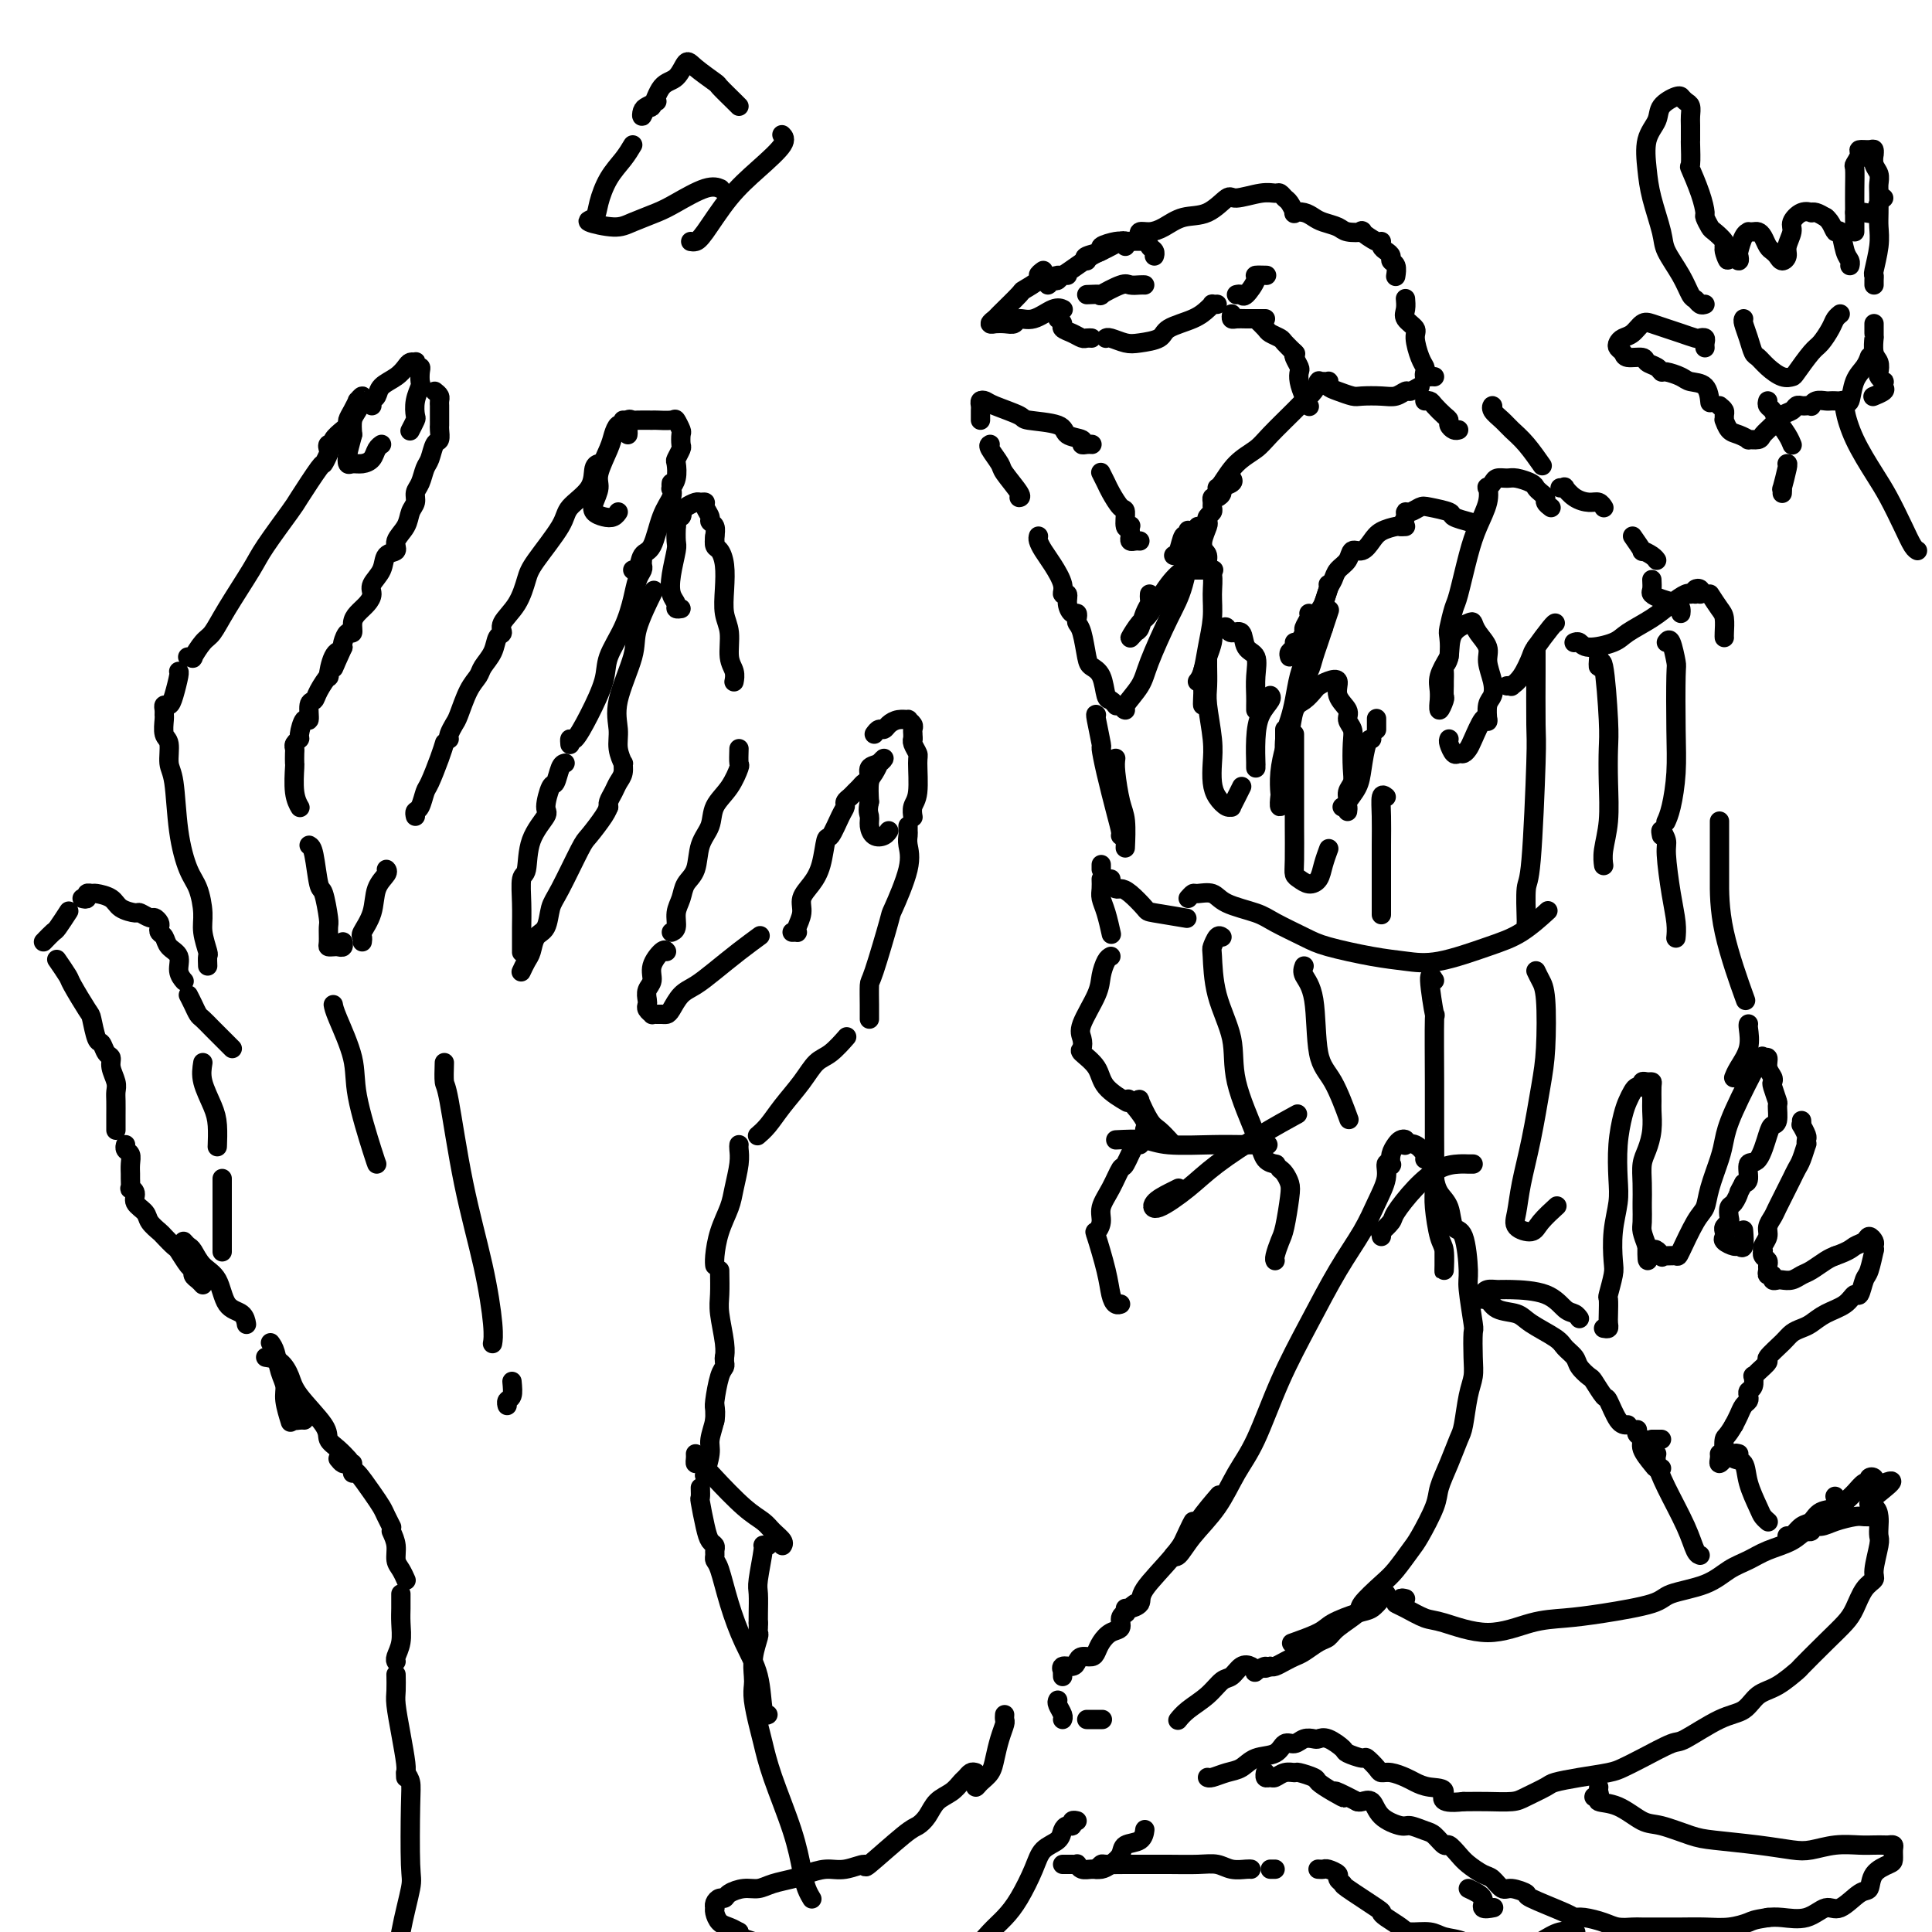 <svg viewBox='0 0 400 400' version='1.1' xmlns='http://www.w3.org/2000/svg' xmlns:xlink='http://www.w3.org/1999/xlink'><g fill='none' stroke='#000000' stroke-width='4' stroke-linecap='round' stroke-linejoin='round'><path d='M43,200c-0.032,-0.830 -0.063,-1.661 0,-2c0.063,-0.339 0.221,-0.188 0,-1c-0.221,-0.812 -0.823,-2.589 -1,-4c-0.177,-1.411 0.069,-2.458 0,-4c-0.069,-1.542 -0.453,-3.580 -1,-5c-0.547,-1.420 -1.256,-2.223 -2,-4c-0.744,-1.777 -1.524,-4.530 -2,-8c-0.476,-3.470 -0.649,-7.658 -1,-10c-0.351,-2.342 -0.879,-2.837 -1,-4c-0.121,-1.163 0.164,-2.994 0,-4c-0.164,-1.006 -0.777,-1.188 -1,-2c-0.223,-0.812 -0.057,-2.255 0,-3c0.057,-0.745 0.004,-0.792 0,-1c-0.004,-0.208 0.041,-0.578 0,-1c-0.041,-0.422 -0.169,-0.898 0,-1c0.169,-0.102 0.634,0.169 1,0c0.366,-0.169 0.634,-0.777 1,-2c0.366,-1.223 0.829,-3.060 1,-4c0.171,-0.940 0.049,-0.983 0,-1c-0.049,-0.017 -0.024,-0.009 0,0'/><path d='M39,136c-0.126,0.022 -0.252,0.044 0,0c0.252,-0.044 0.883,-0.153 1,0c0.117,0.153 -0.281,0.568 0,0c0.281,-0.568 1.241,-2.118 2,-3c0.759,-0.882 1.317,-1.095 2,-2c0.683,-0.905 1.489,-2.503 3,-5c1.511,-2.497 3.726,-5.892 5,-8c1.274,-2.108 1.608,-2.927 3,-5c1.392,-2.073 3.841,-5.399 5,-7c1.159,-1.601 1.029,-1.475 2,-3c0.971,-1.525 3.044,-4.700 4,-6c0.956,-1.300 0.796,-0.726 1,-1c0.204,-0.274 0.771,-1.396 1,-2c0.229,-0.604 0.120,-0.690 0,-1c-0.120,-0.310 -0.253,-0.843 0,-1c0.253,-0.157 0.890,0.061 1,0c0.110,-0.061 -0.308,-0.400 0,-1c0.308,-0.600 1.340,-1.461 2,-2c0.660,-0.539 0.946,-0.756 1,-1c0.054,-0.244 -0.125,-0.515 0,-1c0.125,-0.485 0.555,-1.183 1,-2c0.445,-0.817 0.905,-1.751 1,-2c0.095,-0.249 -0.173,0.188 0,0c0.173,-0.188 0.789,-1.002 1,-1c0.211,0.002 0.018,0.818 0,1c-0.018,0.182 0.140,-0.271 0,0c-0.140,0.271 -0.576,1.265 -1,2c-0.424,0.735 -0.835,1.210 -1,2c-0.165,0.790 -0.082,1.895 0,3'/><path d='M73,90c-0.526,2.022 -0.842,3.076 -1,4c-0.158,0.924 -0.159,1.719 0,2c0.159,0.281 0.477,0.047 1,0c0.523,-0.047 1.251,0.092 2,0c0.749,-0.092 1.520,-0.417 2,-1c0.480,-0.583 0.668,-1.426 1,-2c0.332,-0.574 0.809,-0.878 1,-1c0.191,-0.122 0.095,-0.061 0,0'/><path d='M77,84c-0.103,-0.358 -0.207,-0.715 0,-1c0.207,-0.285 0.724,-0.497 1,-1c0.276,-0.503 0.312,-1.297 1,-2c0.688,-0.703 2.027,-1.314 3,-2c0.973,-0.686 1.580,-1.448 2,-2c0.420,-0.552 0.652,-0.895 1,-1c0.348,-0.105 0.811,0.026 1,0c0.189,-0.026 0.103,-0.210 0,0c-0.103,0.210 -0.223,0.814 0,1c0.223,0.186 0.788,-0.047 1,0c0.212,0.047 0.071,0.373 0,1c-0.071,0.627 -0.070,1.553 0,2c0.070,0.447 0.211,0.414 0,1c-0.211,0.586 -0.775,1.790 -1,3c-0.225,1.210 -0.112,2.428 0,3c0.112,0.572 0.222,0.500 0,1c-0.222,0.500 -0.778,1.571 -1,2c-0.222,0.429 -0.111,0.214 0,0'/><path d='M90,81c0.423,0.336 0.845,0.672 1,1c0.155,0.328 0.041,0.647 0,1c-0.041,0.353 -0.011,0.739 0,1c0.011,0.261 0.003,0.397 0,1c-0.003,0.603 0.000,1.671 0,2c-0.000,0.329 -0.003,-0.083 0,0c0.003,0.083 0.012,0.659 0,1c-0.012,0.341 -0.045,0.446 0,1c0.045,0.554 0.167,1.556 0,2c-0.167,0.444 -0.623,0.331 -1,1c-0.377,0.669 -0.674,2.119 -1,3c-0.326,0.881 -0.679,1.194 -1,2c-0.321,0.806 -0.609,2.106 -1,3c-0.391,0.894 -0.883,1.384 -1,2c-0.117,0.616 0.142,1.360 0,2c-0.142,0.640 -0.686,1.178 -1,2c-0.314,0.822 -0.397,1.928 -1,3c-0.603,1.072 -1.724,2.111 -2,3c-0.276,0.889 0.295,1.627 0,2c-0.295,0.373 -1.454,0.379 -2,1c-0.546,0.621 -0.478,1.857 -1,3c-0.522,1.143 -1.632,2.192 -2,3c-0.368,0.808 0.007,1.373 0,2c-0.007,0.627 -0.397,1.315 -1,2c-0.603,0.685 -1.419,1.367 -2,2c-0.581,0.633 -0.926,1.217 -1,2c-0.074,0.783 0.125,1.767 0,2c-0.125,0.233 -0.572,-0.283 -1,0c-0.428,0.283 -0.837,1.367 -1,2c-0.163,0.633 -0.082,0.817 0,1'/><path d='M71,134c-3.278,7.173 -1.474,3.606 -1,2c0.474,-1.606 -0.384,-1.250 -1,0c-0.616,1.250 -0.992,3.393 -1,4c-0.008,0.607 0.352,-0.323 0,0c-0.352,0.323 -1.418,1.898 -2,3c-0.582,1.102 -0.682,1.731 -1,2c-0.318,0.269 -0.855,0.176 -1,1c-0.145,0.824 0.101,2.563 0,3c-0.101,0.437 -0.549,-0.430 -1,0c-0.451,0.430 -0.905,2.155 -1,3c-0.095,0.845 0.171,0.808 0,1c-0.171,0.192 -0.778,0.611 -1,1c-0.222,0.389 -0.061,0.747 0,1c0.061,0.253 0.020,0.401 0,1c-0.020,0.599 -0.019,1.649 0,2c0.019,0.351 0.058,0.003 0,1c-0.058,0.997 -0.211,3.339 0,5c0.211,1.661 0.788,2.639 1,3c0.212,0.361 0.061,0.103 0,0c-0.061,-0.103 -0.030,-0.052 0,0'/><path d='M64,175c0.332,0.189 0.663,0.377 1,2c0.337,1.623 0.679,4.680 1,6c0.321,1.320 0.621,0.904 1,2c0.379,1.096 0.837,3.705 1,5c0.163,1.295 0.032,1.275 0,2c-0.032,0.725 0.034,2.195 0,3c-0.034,0.805 -0.167,0.944 0,1c0.167,0.056 0.633,0.029 1,0c0.367,-0.029 0.634,-0.059 1,0c0.366,0.059 0.829,0.208 1,0c0.171,-0.208 0.049,-0.774 0,-1c-0.049,-0.226 -0.024,-0.113 0,0'/><path d='M75,195c0.057,-0.396 0.114,-0.792 0,-1c-0.114,-0.208 -0.398,-0.227 0,-1c0.398,-0.773 1.480,-2.298 2,-4c0.520,-1.702 0.480,-3.580 1,-5c0.520,-1.420 1.602,-2.382 2,-3c0.398,-0.618 0.114,-0.891 0,-1c-0.114,-0.109 -0.057,-0.055 0,0'/><path d='M86,169c-0.087,-0.393 -0.175,-0.787 0,-1c0.175,-0.213 0.611,-0.247 1,-1c0.389,-0.753 0.731,-2.227 1,-3c0.269,-0.773 0.464,-0.846 1,-2c0.536,-1.154 1.414,-3.387 2,-5c0.586,-1.613 0.882,-2.604 1,-3c0.118,-0.396 0.059,-0.198 0,0'/><path d='M93,153c-0.095,-0.222 -0.190,-0.444 0,-1c0.190,-0.556 0.666,-1.447 1,-2c0.334,-0.553 0.527,-0.770 1,-2c0.473,-1.230 1.225,-3.475 2,-5c0.775,-1.525 1.571,-2.330 2,-3c0.429,-0.670 0.491,-1.203 1,-2c0.509,-0.797 1.466,-1.856 2,-3c0.534,-1.144 0.643,-2.372 1,-3c0.357,-0.628 0.960,-0.657 1,-1c0.040,-0.343 -0.483,-1.001 0,-2c0.483,-0.999 1.972,-2.339 3,-4c1.028,-1.661 1.596,-3.644 2,-5c0.404,-1.356 0.643,-2.087 2,-4c1.357,-1.913 3.831,-5.010 5,-7c1.169,-1.990 1.031,-2.873 2,-4c0.969,-1.127 3.043,-2.498 4,-4c0.957,-1.502 0.796,-3.135 1,-4c0.204,-0.865 0.773,-0.961 1,-1c0.227,-0.039 0.114,-0.019 0,0'/><path d='M129,87c0.087,0.468 0.173,0.937 0,1c-0.173,0.063 -0.606,-0.279 -1,0c-0.394,0.279 -0.750,1.181 -1,2c-0.250,0.819 -0.394,1.557 -1,3c-0.606,1.443 -1.673,3.591 -2,5c-0.327,1.409 0.087,2.077 0,3c-0.087,0.923 -0.675,2.100 -1,3c-0.325,0.900 -0.388,1.523 0,2c0.388,0.477 1.228,0.808 2,1c0.772,0.192 1.477,0.244 2,0c0.523,-0.244 0.864,-0.784 1,-1c0.136,-0.216 0.068,-0.108 0,0'/><path d='M130,90c0.029,-0.196 0.057,-0.392 0,-1c-0.057,-0.608 -0.200,-1.627 0,-2c0.200,-0.373 0.744,-0.099 1,0c0.256,0.099 0.225,0.025 1,0c0.775,-0.025 2.355,0.000 3,0c0.645,-0.000 0.355,-0.026 1,0c0.645,0.026 2.225,0.105 3,0c0.775,-0.105 0.745,-0.394 1,0c0.255,0.394 0.797,1.472 1,2c0.203,0.528 0.068,0.507 0,1c-0.068,0.493 -0.070,1.500 0,2c0.070,0.500 0.211,0.491 0,1c-0.211,0.509 -0.775,1.535 -1,2c-0.225,0.465 -0.113,0.369 0,1c0.113,0.631 0.226,1.989 0,3c-0.226,1.011 -0.791,1.673 -1,2c-0.209,0.327 -0.062,0.317 0,0c0.062,-0.317 0.039,-0.943 0,-1c-0.039,-0.057 -0.094,0.455 0,1c0.094,0.545 0.338,1.124 0,2c-0.338,0.876 -1.257,2.049 -2,4c-0.743,1.951 -1.310,4.680 -2,6c-0.690,1.320 -1.505,1.230 -2,2c-0.495,0.770 -0.672,2.400 -1,3c-0.328,0.600 -0.808,0.172 -1,0c-0.192,-0.172 -0.096,-0.086 0,0'/><path d='M133,116c-0.025,0.348 -0.050,0.695 0,1c0.050,0.305 0.174,0.566 0,1c-0.174,0.434 -0.647,1.040 -1,2c-0.353,0.960 -0.587,2.275 -1,4c-0.413,1.725 -1.007,3.861 -2,6c-0.993,2.139 -2.385,4.281 -3,6c-0.615,1.719 -0.452,3.014 -1,5c-0.548,1.986 -1.807,4.662 -3,7c-1.193,2.338 -2.320,4.338 -3,5c-0.680,0.662 -0.914,-0.014 -1,0c-0.086,0.014 -0.025,0.718 0,1c0.025,0.282 0.012,0.141 0,0'/><path d='M117,158c-0.330,0.083 -0.660,0.166 -1,1c-0.340,0.834 -0.690,2.419 -1,3c-0.310,0.581 -0.579,0.160 -1,1c-0.421,0.840 -0.992,2.943 -1,4c-0.008,1.057 0.548,1.068 0,2c-0.548,0.932 -2.199,2.784 -3,5c-0.801,2.216 -0.750,4.795 -1,6c-0.250,1.205 -0.799,1.034 -1,2c-0.201,0.966 -0.054,3.068 0,5c0.054,1.932 0.014,3.693 0,5c-0.014,1.307 -0.004,2.160 0,3c0.004,0.840 0.001,1.669 0,2c-0.001,0.331 -0.001,0.166 0,0'/><path d='M108,201c-0.087,0.188 -0.174,0.376 0,0c0.174,-0.376 0.610,-1.315 1,-2c0.390,-0.685 0.735,-1.116 1,-2c0.265,-0.884 0.449,-2.223 1,-3c0.551,-0.777 1.469,-0.993 2,-2c0.531,-1.007 0.674,-2.805 1,-4c0.326,-1.195 0.833,-1.788 2,-4c1.167,-2.212 2.992,-6.043 4,-8c1.008,-1.957 1.198,-2.040 2,-3c0.802,-0.960 2.216,-2.797 3,-4c0.784,-1.203 0.938,-1.772 1,-2c0.062,-0.228 0.031,-0.114 0,0'/><path d='M126,167c0.024,0.066 0.049,0.131 0,0c-0.049,-0.131 -0.171,-0.460 0,-1c0.171,-0.540 0.635,-1.291 1,-2c0.365,-0.709 0.630,-1.375 1,-2c0.370,-0.625 0.846,-1.208 1,-2c0.154,-0.792 -0.014,-1.792 0,-2c0.014,-0.208 0.211,0.377 0,0c-0.211,-0.377 -0.830,-1.717 -1,-3c-0.170,-1.283 0.109,-2.510 0,-4c-0.109,-1.490 -0.607,-3.245 0,-6c0.607,-2.755 2.317,-6.512 3,-9c0.683,-2.488 0.338,-3.708 1,-6c0.662,-2.292 2.332,-5.655 3,-7c0.668,-1.345 0.334,-0.673 0,0'/><path d='M140,108c0.028,-0.318 0.056,-0.636 0,-1c-0.056,-0.364 -0.197,-0.773 0,-1c0.197,-0.227 0.732,-0.270 1,0c0.268,0.270 0.268,0.853 0,1c-0.268,0.147 -0.803,-0.143 -1,0c-0.197,0.143 -0.056,0.719 0,1c0.056,0.281 0.028,0.267 0,1c-0.028,0.733 -0.056,2.213 0,3c0.056,0.787 0.196,0.880 0,2c-0.196,1.120 -0.728,3.267 -1,5c-0.272,1.733 -0.283,3.053 0,4c0.283,0.947 0.859,1.522 1,2c0.141,0.478 -0.154,0.859 0,1c0.154,0.141 0.758,0.040 1,0c0.242,-0.040 0.121,-0.020 0,0'/><path d='M140,109c0.026,-0.334 0.052,-0.668 0,-1c-0.052,-0.332 -0.183,-0.663 0,-1c0.183,-0.337 0.680,-0.679 1,-1c0.320,-0.321 0.463,-0.620 1,-1c0.537,-0.380 1.468,-0.841 2,-1c0.532,-0.159 0.663,-0.015 1,0c0.337,0.015 0.879,-0.099 1,0c0.121,0.099 -0.178,0.411 0,1c0.178,0.589 0.832,1.454 1,2c0.168,0.546 -0.151,0.773 0,1c0.151,0.227 0.772,0.452 1,1c0.228,0.548 0.061,1.417 0,2c-0.061,0.583 -0.018,0.881 0,1c0.018,0.119 0.009,0.060 0,0'/><path d='M148,111c-0.084,0.792 -0.167,1.583 0,2c0.167,0.417 0.585,0.458 1,1c0.415,0.542 0.828,1.583 1,3c0.172,1.417 0.102,3.208 0,5c-0.102,1.792 -0.238,3.584 0,5c0.238,1.416 0.848,2.457 1,4c0.152,1.543 -0.155,3.589 0,5c0.155,1.411 0.773,2.188 1,3c0.227,0.812 0.065,1.661 0,2c-0.065,0.339 -0.032,0.170 0,0'/><path d='M153,155c-0.037,1.251 -0.075,2.501 0,3c0.075,0.499 0.262,0.246 0,1c-0.262,0.754 -0.972,2.516 -2,4c-1.028,1.484 -2.373,2.690 -3,4c-0.627,1.310 -0.535,2.724 -1,4c-0.465,1.276 -1.488,2.413 -2,4c-0.512,1.587 -0.515,3.623 -1,5c-0.485,1.377 -1.454,2.096 -2,3c-0.546,0.904 -0.668,1.994 -1,3c-0.332,1.006 -0.872,1.930 -1,3c-0.128,1.070 0.158,2.288 0,3c-0.158,0.712 -0.759,0.918 -1,1c-0.241,0.082 -0.120,0.041 0,0'/><path d='M138,197c-0.188,-0.261 -0.376,-0.522 -1,0c-0.624,0.522 -1.684,1.828 -2,3c-0.316,1.172 0.110,2.212 0,3c-0.110,0.788 -0.758,1.325 -1,2c-0.242,0.675 -0.080,1.487 0,2c0.080,0.513 0.077,0.726 0,1c-0.077,0.274 -0.228,0.609 0,1c0.228,0.391 0.835,0.837 1,1c0.165,0.163 -0.111,0.043 0,0c0.111,-0.043 0.609,-0.007 1,0c0.391,0.007 0.673,-0.014 1,0c0.327,0.014 0.697,0.062 1,0c0.303,-0.062 0.537,-0.235 1,-1c0.463,-0.765 1.154,-2.121 2,-3c0.846,-0.879 1.845,-1.280 3,-2c1.155,-0.720 2.464,-1.760 4,-3c1.536,-1.240 3.298,-2.680 5,-4c1.702,-1.320 3.343,-2.520 4,-3c0.657,-0.480 0.328,-0.240 0,0'/><path d='M164,193c0.414,-0.011 0.827,-0.022 1,0c0.173,0.022 0.105,0.078 0,0c-0.105,-0.078 -0.246,-0.290 0,-1c0.246,-0.710 0.878,-1.918 1,-3c0.122,-1.082 -0.267,-2.038 0,-3c0.267,-0.962 1.188,-1.931 2,-3c0.812,-1.069 1.514,-2.237 2,-4c0.486,-1.763 0.756,-4.122 1,-5c0.244,-0.878 0.461,-0.277 1,-1c0.539,-0.723 1.401,-2.771 2,-4c0.599,-1.229 0.934,-1.639 1,-2c0.066,-0.361 -0.137,-0.674 0,-1c0.137,-0.326 0.615,-0.664 1,-1c0.385,-0.336 0.676,-0.671 1,-1c0.324,-0.329 0.682,-0.651 1,-1c0.318,-0.349 0.598,-0.725 1,-1c0.402,-0.275 0.927,-0.448 1,-1c0.073,-0.552 -0.305,-1.484 0,-2c0.305,-0.516 1.294,-0.615 2,-1c0.706,-0.385 1.128,-1.055 1,-1c-0.128,0.055 -0.805,0.835 -1,1c-0.195,0.165 0.092,-0.286 0,0c-0.092,0.286 -0.563,1.308 -1,2c-0.437,0.692 -0.839,1.055 -1,2c-0.161,0.945 -0.080,2.473 0,4'/><path d='M180,166c-0.455,1.982 -0.094,2.436 0,3c0.094,0.564 -0.080,1.237 0,2c0.080,0.763 0.413,1.617 1,2c0.587,0.383 1.427,0.295 2,0c0.573,-0.295 0.878,-0.799 1,-1c0.122,-0.201 0.061,-0.101 0,0'/><path d='M181,152c0.328,-0.445 0.656,-0.889 1,-1c0.344,-0.111 0.704,0.113 1,0c0.296,-0.113 0.528,-0.563 1,-1c0.472,-0.437 1.184,-0.860 2,-1c0.816,-0.140 1.735,0.004 2,0c0.265,-0.004 -0.125,-0.155 0,0c0.125,0.155 0.766,0.616 1,1c0.234,0.384 0.063,0.691 0,1c-0.063,0.309 -0.017,0.622 0,1c0.017,0.378 0.005,0.822 0,1c-0.005,0.178 -0.002,0.089 0,0'/><path d='M189,153c0.031,-0.057 0.062,-0.114 0,0c-0.062,0.114 -0.216,0.400 0,1c0.216,0.600 0.804,1.513 1,2c0.196,0.487 0.000,0.548 0,2c-0.000,1.452 0.196,4.297 0,6c-0.196,1.703 -0.784,2.266 -1,3c-0.216,0.734 -0.062,1.638 0,2c0.062,0.362 0.031,0.181 0,0'/><path d='M188,171c-0.006,0.347 -0.013,0.693 0,1c0.013,0.307 0.045,0.574 0,1c-0.045,0.426 -0.166,1.011 0,2c0.166,0.989 0.619,2.381 0,5c-0.619,2.619 -2.309,6.467 -3,8c-0.691,1.533 -0.381,0.753 -1,3c-0.619,2.247 -2.166,7.520 -3,10c-0.834,2.480 -0.956,2.167 -1,3c-0.044,0.833 -0.012,2.811 0,4c0.012,1.189 0.003,1.589 0,2c-0.003,0.411 -0.001,0.832 0,1c0.001,0.168 0.000,0.084 0,0'/><path d='M175,215c0.266,-0.303 0.532,-0.605 0,0c-0.532,0.605 -1.861,2.119 -3,3c-1.139,0.881 -2.088,1.129 -3,2c-0.912,0.871 -1.786,2.363 -3,4c-1.214,1.637 -2.769,3.418 -4,5c-1.231,1.582 -2.139,2.964 -3,4c-0.861,1.036 -1.675,1.724 -2,2c-0.325,0.276 -0.163,0.138 0,0'/><path d='M153,237c-0.026,0.210 -0.052,0.421 0,1c0.052,0.579 0.182,1.527 0,3c-0.182,1.473 -0.676,3.470 -1,5c-0.324,1.530 -0.479,2.592 -1,4c-0.521,1.408 -1.408,3.161 -2,5c-0.592,1.839 -0.890,3.764 -1,5c-0.110,1.236 -0.031,1.782 0,2c0.031,0.218 0.016,0.109 0,0'/><path d='M149,263c0.030,1.818 0.061,3.636 0,5c-0.061,1.364 -0.212,2.273 0,4c0.212,1.727 0.788,4.273 1,6c0.212,1.727 0.061,2.636 0,3c-0.061,0.364 -0.030,0.182 0,0'/><path d='M42,220c-0.196,1.214 -0.392,2.427 0,4c0.392,1.573 1.373,3.504 2,5c0.627,1.496 0.900,2.557 1,4c0.100,1.443 0.029,3.270 0,4c-0.029,0.730 -0.014,0.365 0,0'/><path d='M46,244c0.000,0.550 0.000,1.100 0,2c0.000,0.900 0.000,2.148 0,4c0.000,1.852 0.000,4.306 0,6c0.000,1.694 0.000,2.627 0,3c0.000,0.373 0.000,0.187 0,0'/><path d='M42,266c-0.305,-0.338 -0.611,-0.676 -1,-1c-0.389,-0.324 -0.863,-0.635 -1,-1c-0.137,-0.365 0.061,-0.784 0,-1c-0.061,-0.216 -0.382,-0.228 -1,-1c-0.618,-0.772 -1.532,-2.304 -2,-3c-0.468,-0.696 -0.491,-0.557 -1,-1c-0.509,-0.443 -1.503,-1.470 -2,-2c-0.497,-0.530 -0.496,-0.565 -1,-1c-0.504,-0.435 -1.512,-1.270 -2,-2c-0.488,-0.730 -0.456,-1.357 -1,-2c-0.544,-0.643 -1.662,-1.304 -2,-2c-0.338,-0.696 0.106,-1.429 0,-2c-0.106,-0.571 -0.761,-0.982 -1,-1c-0.239,-0.018 -0.063,0.356 0,0c0.063,-0.356 0.013,-1.443 0,-2c-0.013,-0.557 0.011,-0.584 0,-1c-0.011,-0.416 -0.055,-1.222 0,-2c0.055,-0.778 0.211,-1.528 0,-2c-0.211,-0.472 -0.787,-0.666 -1,-1c-0.213,-0.334 -0.061,-0.810 0,-1c0.061,-0.190 0.030,-0.095 0,0'/><path d='M24,234c0.001,-0.274 0.001,-0.548 0,-1c-0.001,-0.452 -0.004,-1.083 0,-2c0.004,-0.917 0.016,-2.119 0,-3c-0.016,-0.881 -0.060,-1.439 0,-2c0.060,-0.561 0.223,-1.125 0,-2c-0.223,-0.875 -0.833,-2.063 -1,-3c-0.167,-0.937 0.109,-1.624 0,-2c-0.109,-0.376 -0.605,-0.439 -1,-1c-0.395,-0.561 -0.691,-1.618 -1,-2c-0.309,-0.382 -0.631,-0.089 -1,-1c-0.369,-0.911 -0.786,-3.026 -1,-4c-0.214,-0.974 -0.226,-0.808 -1,-2c-0.774,-1.192 -2.311,-3.742 -3,-5c-0.689,-1.258 -0.532,-1.223 -1,-2c-0.468,-0.777 -1.562,-2.365 -2,-3c-0.438,-0.635 -0.219,-0.318 0,0'/><path d='M9,195c0.792,-0.821 1.583,-1.643 2,-2c0.417,-0.357 0.458,-0.250 1,-1c0.542,-0.750 1.583,-2.357 2,-3c0.417,-0.643 0.208,-0.321 0,0'/><path d='M17,186c0.451,0.114 0.901,0.229 1,0c0.099,-0.229 -0.155,-0.801 0,-1c0.155,-0.199 0.718,-0.025 1,0c0.282,0.025 0.284,-0.100 1,0c0.716,0.100 2.146,0.423 3,1c0.854,0.577 1.132,1.408 2,2c0.868,0.592 2.327,0.946 3,1c0.673,0.054 0.559,-0.193 1,0c0.441,0.193 1.438,0.825 2,1c0.562,0.175 0.690,-0.109 1,0c0.310,0.109 0.803,0.610 1,1c0.197,0.390 0.099,0.670 0,1c-0.099,0.330 -0.199,0.711 0,1c0.199,0.289 0.698,0.488 1,1c0.302,0.512 0.407,1.339 1,2c0.593,0.661 1.674,1.157 2,2c0.326,0.843 -0.105,2.035 0,3c0.105,0.965 0.744,1.704 1,2c0.256,0.296 0.128,0.148 0,0'/><path d='M39,206c0.327,0.637 0.655,1.274 1,2c0.345,0.726 0.708,1.542 1,2c0.292,0.458 0.513,0.557 1,1c0.487,0.443 1.241,1.229 2,2c0.759,0.771 1.523,1.526 2,2c0.477,0.474 0.667,0.666 1,1c0.333,0.334 0.809,0.810 1,1c0.191,0.190 0.095,0.095 0,0'/><path d='M38,257c0.348,0.386 0.697,0.772 1,1c0.303,0.228 0.561,0.297 1,1c0.439,0.703 1.060,2.038 2,3c0.940,0.962 2.199,1.551 3,3c0.801,1.449 1.142,3.760 2,5c0.858,1.240 2.231,1.411 3,2c0.769,0.589 0.934,1.597 1,2c0.066,0.403 0.033,0.202 0,0'/><path d='M56,278c0.342,0.467 0.684,0.935 1,2c0.316,1.065 0.607,2.728 1,4c0.393,1.272 0.889,2.155 1,3c0.111,0.845 -0.163,1.653 0,3c0.163,1.347 0.762,3.233 1,4c0.238,0.767 0.116,0.416 0,0c-0.116,-0.416 -0.227,-0.895 0,-1c0.227,-0.105 0.792,0.164 1,0c0.208,-0.164 0.059,-0.761 0,-1c-0.059,-0.239 -0.030,-0.119 0,0'/><path d='M61,293c-0.083,0.423 -0.167,0.845 0,1c0.167,0.155 0.583,0.042 1,0c0.417,-0.042 0.833,-0.012 1,0c0.167,0.012 0.083,0.006 0,0'/><path d='M55,281c1.063,0.161 2.126,0.322 3,1c0.874,0.678 1.560,1.872 2,3c0.440,1.128 0.633,2.191 2,4c1.367,1.809 3.908,4.366 5,6c1.092,1.634 0.736,2.345 1,3c0.264,0.655 1.148,1.253 2,2c0.852,0.747 1.672,1.642 2,2c0.328,0.358 0.164,0.179 0,0'/><path d='M150,281c-0.022,0.333 -0.044,0.665 0,1c0.044,0.335 0.156,0.671 0,1c-0.156,0.329 -0.578,0.649 -1,2c-0.422,1.351 -0.845,3.733 -1,5c-0.155,1.267 -0.042,1.418 0,2c0.042,0.582 0.012,1.595 0,2c-0.012,0.405 -0.006,0.203 0,0'/><path d='M148,291c0.121,0.874 0.242,1.748 0,3c-0.242,1.252 -0.848,2.882 -1,4c-0.152,1.118 0.152,1.724 0,3c-0.152,1.276 -0.758,3.222 -1,4c-0.242,0.778 -0.121,0.389 0,0'/><path d='M145,308c0.024,0.861 0.049,1.722 0,2c-0.049,0.278 -0.171,-0.028 0,1c0.171,1.028 0.634,3.389 1,5c0.366,1.611 0.633,2.473 1,3c0.367,0.527 0.833,0.718 1,1c0.167,0.282 0.036,0.656 0,1c-0.036,0.344 0.023,0.660 0,1c-0.023,0.340 -0.129,0.706 0,1c0.129,0.294 0.493,0.517 1,2c0.507,1.483 1.159,4.226 2,7c0.841,2.774 1.872,5.580 3,8c1.128,2.420 2.354,4.453 3,7c0.646,2.547 0.712,5.609 1,7c0.288,1.391 0.796,1.112 1,1c0.204,-0.112 0.102,-0.056 0,0'/><path d='M144,301c0.017,0.297 0.034,0.593 0,1c-0.034,0.407 -0.118,0.924 0,1c0.118,0.076 0.440,-0.289 1,0c0.560,0.289 1.359,1.233 3,3c1.641,1.767 4.124,4.358 6,6c1.876,1.642 3.143,2.335 4,3c0.857,0.665 1.302,1.302 2,2c0.698,0.698 1.650,1.457 2,2c0.350,0.543 0.100,0.869 0,1c-0.100,0.131 -0.050,0.065 0,0'/><path d='M159,320c-0.453,0.052 -0.906,0.104 -1,0c-0.094,-0.104 0.171,-0.364 0,1c-0.171,1.364 -0.778,4.352 -1,6c-0.222,1.648 -0.060,1.957 0,3c0.060,1.043 0.016,2.819 0,4c-0.016,1.181 -0.005,1.766 0,2c0.005,0.234 0.002,0.117 0,0'/><path d='M157,336c0.008,0.315 0.016,0.630 0,1c-0.016,0.370 -0.057,0.795 0,1c0.057,0.205 0.211,0.192 0,1c-0.211,0.808 -0.785,2.439 -1,4c-0.215,1.561 -0.069,3.052 0,4c0.069,0.948 0.061,1.353 0,2c-0.061,0.647 -0.175,1.535 0,3c0.175,1.465 0.638,3.508 1,5c0.362,1.492 0.622,2.434 1,4c0.378,1.566 0.876,3.758 2,7c1.124,3.242 2.876,7.534 4,11c1.124,3.466 1.621,6.104 2,8c0.379,1.896 0.641,3.049 1,4c0.359,0.951 0.817,1.700 1,2c0.183,0.300 0.092,0.150 0,0'/><path d='M70,302c0.339,0.423 0.679,0.845 1,1c0.321,0.155 0.625,0.042 1,0c0.375,-0.042 0.821,-0.012 1,0c0.179,0.012 0.089,0.006 0,0'/><path d='M73,305c0.138,-0.374 0.275,-0.748 1,0c0.725,0.748 2.037,2.618 3,4c0.963,1.382 1.578,2.278 2,3c0.422,0.722 0.652,1.271 1,2c0.348,0.729 0.814,1.637 1,2c0.186,0.363 0.093,0.182 0,0'/><path d='M81,317c0.445,0.973 0.890,1.946 1,3c0.110,1.054 -0.115,2.190 0,3c0.115,0.810 0.569,1.295 1,2c0.431,0.705 0.837,1.630 1,2c0.163,0.370 0.081,0.185 0,0'/><path d='M83,330c-0.002,0.261 -0.004,0.521 0,1c0.004,0.479 0.015,1.176 0,2c-0.015,0.824 -0.057,1.776 0,3c0.057,1.224 0.211,2.720 0,4c-0.211,1.280 -0.788,2.345 -1,3c-0.212,0.655 -0.061,0.902 0,1c0.061,0.098 0.030,0.049 0,0'/><path d='M82,347c-0.006,-0.285 -0.012,-0.571 0,0c0.012,0.571 0.042,1.998 0,3c-0.042,1.002 -0.155,1.579 0,3c0.155,1.421 0.577,3.687 1,6c0.423,2.313 0.845,4.671 1,6c0.155,1.329 0.042,1.627 0,2c-0.042,0.373 -0.012,0.821 0,1c0.012,0.179 0.006,0.090 0,0'/><path d='M84,367c0.419,0.618 0.838,1.235 1,2c0.162,0.765 0.068,1.676 0,5c-0.068,3.324 -0.109,9.061 0,12c0.109,2.939 0.369,3.078 0,5c-0.369,1.922 -1.367,5.625 -2,9c-0.633,3.375 -0.902,6.420 -1,8c-0.098,1.580 -0.026,1.695 0,2c0.026,0.305 0.008,0.802 0,1c-0.008,0.198 -0.004,0.099 0,0'/><path d='M297,78c-0.311,-0.024 -0.622,-0.049 -1,0c-0.378,0.049 -0.824,0.171 -1,0c-0.176,-0.171 -0.084,-0.637 0,-1c0.084,-0.363 0.158,-0.625 0,-1c-0.158,-0.375 -0.550,-0.862 -1,-2c-0.450,-1.138 -0.958,-2.925 -1,-4c-0.042,-1.075 0.381,-1.437 0,-2c-0.381,-0.563 -1.566,-1.326 -2,-2c-0.434,-0.674 -0.117,-1.258 0,-2c0.117,-0.742 0.033,-1.640 0,-2c-0.033,-0.360 -0.017,-0.180 0,0'/><path d='M289,57c-0.032,0.203 -0.064,0.405 0,0c0.064,-0.405 0.224,-1.418 0,-2c-0.224,-0.582 -0.830,-0.735 -1,-1c-0.170,-0.265 0.098,-0.643 0,-1c-0.098,-0.357 -0.560,-0.691 -1,-1c-0.440,-0.309 -0.858,-0.591 -1,-1c-0.142,-0.409 -0.010,-0.946 0,-1c0.010,-0.054 -0.104,0.375 -1,0c-0.896,-0.375 -2.576,-1.553 -3,-2c-0.424,-0.447 0.406,-0.161 0,0c-0.406,0.161 -2.048,0.197 -3,0c-0.952,-0.197 -1.216,-0.628 -2,-1c-0.784,-0.372 -2.090,-0.686 -3,-1c-0.910,-0.314 -1.424,-0.627 -2,-1c-0.576,-0.373 -1.215,-0.807 -2,-1c-0.785,-0.193 -1.716,-0.147 -2,0c-0.284,0.147 0.080,0.393 0,0c-0.080,-0.393 -0.602,-1.427 -1,-2c-0.398,-0.573 -0.670,-0.685 -1,-1c-0.330,-0.315 -0.716,-0.833 -1,-1c-0.284,-0.167 -0.465,0.019 -1,0c-0.535,-0.019 -1.423,-0.241 -3,0c-1.577,0.241 -3.843,0.947 -5,1c-1.157,0.053 -1.205,-0.546 -2,0c-0.795,0.546 -2.336,2.236 -4,3c-1.664,0.764 -3.451,0.601 -5,1c-1.549,0.399 -2.860,1.361 -4,2c-1.140,0.639 -2.110,0.955 -3,1c-0.890,0.045 -1.701,-0.180 -2,0c-0.299,0.180 -0.085,0.766 0,1c0.085,0.234 0.043,0.117 0,0'/><path d='M233,51c0.066,-0.399 0.132,-0.798 0,-1c-0.132,-0.202 -0.460,-0.206 -1,0c-0.540,0.206 -1.290,0.623 -2,1c-0.710,0.377 -1.379,0.713 -2,1c-0.621,0.287 -1.193,0.524 -2,1c-0.807,0.476 -1.848,1.190 -3,2c-1.152,0.810 -2.415,1.716 -3,2c-0.585,0.284 -0.494,-0.054 -1,0c-0.506,0.054 -1.611,0.499 -2,1c-0.389,0.501 -0.063,1.059 0,1c0.063,-0.059 -0.137,-0.734 0,-1c0.137,-0.266 0.611,-0.124 1,0c0.389,0.124 0.692,0.229 1,0c0.308,-0.229 0.621,-0.792 1,-1c0.379,-0.208 0.822,-0.059 1,0c0.178,0.059 0.089,0.030 0,0'/><path d='M225,54c-0.362,-0.331 -0.724,-0.663 0,-1c0.724,-0.337 2.534,-0.680 3,-1c0.466,-0.320 -0.412,-0.619 0,-1c0.412,-0.381 2.114,-0.846 3,-1c0.886,-0.154 0.955,0.001 2,0c1.045,-0.001 3.064,-0.158 4,0c0.936,0.158 0.787,0.630 1,1c0.213,0.370 0.788,0.638 1,1c0.212,0.362 0.061,0.818 0,1c-0.061,0.182 -0.030,0.091 0,0'/><path d='M216,56c-0.514,0.370 -1.028,0.740 -1,1c0.028,0.260 0.597,0.408 0,1c-0.597,0.592 -2.361,1.626 -3,2c-0.639,0.374 -0.153,0.086 -1,1c-0.847,0.914 -3.027,3.030 -4,4c-0.973,0.970 -0.738,0.796 -1,1c-0.262,0.204 -1.019,0.788 -1,1c0.019,0.212 0.816,0.052 1,0c0.184,-0.052 -0.244,0.002 0,0c0.244,-0.002 1.161,-0.061 2,0c0.839,0.061 1.602,0.241 2,0c0.398,-0.241 0.433,-0.901 1,-1c0.567,-0.099 1.668,0.365 3,0c1.332,-0.365 2.897,-1.560 4,-2c1.103,-0.440 1.744,-0.126 2,0c0.256,0.126 0.128,0.063 0,0'/><path d='M225,61c1.377,-0.061 2.754,-0.121 3,0c0.246,0.121 -0.638,0.425 0,0c0.638,-0.425 2.798,-1.578 4,-2c1.202,-0.422 1.446,-0.113 2,0c0.554,0.113 1.418,0.030 2,0c0.582,-0.030 0.880,-0.009 1,0c0.120,0.009 0.060,0.004 0,0'/><path d='M219,66c0.469,0.332 0.937,0.663 1,1c0.063,0.337 -0.281,0.679 0,1c0.281,0.321 1.186,0.622 2,1c0.814,0.378 1.538,0.833 2,1c0.462,0.167 0.663,0.045 1,0c0.337,-0.045 0.811,-0.013 1,0c0.189,0.013 0.095,0.006 0,0'/><path d='M229,70c-0.038,0.029 -0.077,0.058 0,0c0.077,-0.058 0.269,-0.204 1,0c0.731,0.204 2.002,0.756 3,1c0.998,0.244 1.724,0.178 3,0c1.276,-0.178 3.102,-0.468 4,-1c0.898,-0.532 0.866,-1.305 2,-2c1.134,-0.695 3.432,-1.310 5,-2c1.568,-0.690 2.406,-1.453 3,-2c0.594,-0.547 0.943,-0.879 1,-1c0.057,-0.121 -0.177,-0.033 0,0c0.177,0.033 0.765,0.009 1,0c0.235,-0.009 0.118,-0.005 0,0'/><path d='M256,61c0.374,-0.083 0.749,-0.166 1,0c0.251,0.166 0.379,0.580 1,0c0.621,-0.580 1.733,-2.156 2,-3c0.267,-0.844 -0.313,-0.958 0,-1c0.313,-0.042 1.518,-0.012 2,0c0.482,0.012 0.241,0.006 0,0'/><path d='M255,65c-0.067,0.423 -0.134,0.845 0,1c0.134,0.155 0.471,0.041 1,0c0.529,-0.041 1.252,-0.011 2,0c0.748,0.011 1.520,0.003 2,0c0.480,-0.003 0.668,-0.001 1,0c0.332,0.001 0.809,0.000 1,0c0.191,-0.000 0.095,-0.000 0,0'/><path d='M260,66c0.789,0.759 1.578,1.517 2,2c0.422,0.483 0.478,0.690 1,1c0.522,0.310 1.511,0.722 2,1c0.489,0.278 0.478,0.421 1,1c0.522,0.579 1.578,1.594 2,2c0.422,0.406 0.211,0.203 0,0'/><path d='M268,73c-0.112,0.216 -0.223,0.431 0,1c0.223,0.569 0.782,1.491 1,2c0.218,0.509 0.097,0.606 0,1c-0.097,0.394 -0.170,1.085 0,2c0.170,0.915 0.584,2.054 1,3c0.416,0.946 0.833,1.699 1,2c0.167,0.301 0.083,0.151 0,0'/><path d='M302,89c-0.305,0.087 -0.610,0.175 -1,0c-0.390,-0.175 -0.864,-0.611 -1,-1c-0.136,-0.389 0.065,-0.731 0,-1c-0.065,-0.269 -0.396,-0.464 -1,-1c-0.604,-0.536 -1.482,-1.412 -2,-2c-0.518,-0.588 -0.678,-0.889 -1,-1c-0.322,-0.111 -0.806,-0.032 -1,0c-0.194,0.032 -0.097,0.016 0,0'/><path d='M294,80c-0.776,0.453 -1.553,0.906 -2,1c-0.447,0.094 -0.566,-0.170 -1,0c-0.434,0.170 -1.183,0.775 -2,1c-0.817,0.225 -1.701,0.072 -3,0c-1.299,-0.072 -3.014,-0.061 -4,0c-0.986,0.061 -1.244,0.174 -2,0c-0.756,-0.174 -2.009,-0.635 -3,-1c-0.991,-0.365 -1.719,-0.634 -2,-1c-0.281,-0.366 -0.114,-0.830 0,-1c0.114,-0.170 0.175,-0.047 0,0c-0.175,0.047 -0.585,0.018 -1,0c-0.415,-0.018 -0.836,-0.026 -1,0c-0.164,0.026 -0.071,0.087 0,0c0.071,-0.087 0.122,-0.322 0,0c-0.122,0.322 -0.415,1.202 -1,2c-0.585,0.798 -1.461,1.514 -2,2c-0.539,0.486 -0.739,0.743 -2,2c-1.261,1.257 -3.581,3.514 -5,5c-1.419,1.486 -1.935,2.202 -3,3c-1.065,0.798 -2.677,1.678 -4,3c-1.323,1.322 -2.356,3.087 -3,4c-0.644,0.913 -0.898,0.975 -1,1c-0.102,0.025 -0.051,0.012 0,0'/><path d='M255,99c0.232,0.331 0.465,0.662 0,1c-0.465,0.338 -1.627,0.682 -2,1c-0.373,0.318 0.043,0.610 0,1c-0.043,0.390 -0.547,0.878 -1,1c-0.453,0.122 -0.857,-0.122 -1,0c-0.143,0.122 -0.024,0.611 0,1c0.024,0.389 -0.045,0.680 0,1c0.045,0.320 0.204,0.670 0,1c-0.204,0.330 -0.772,0.641 -1,1c-0.228,0.359 -0.117,0.765 0,1c0.117,0.235 0.241,0.298 0,1c-0.241,0.702 -0.848,2.044 -1,3c-0.152,0.956 0.151,1.527 0,2c-0.151,0.473 -0.758,0.850 -1,1c-0.242,0.150 -0.121,0.075 0,0'/><path d='M249,115c-0.122,-0.485 -0.243,-0.970 0,-1c0.243,-0.030 0.851,0.394 1,1c0.149,0.606 -0.159,1.392 0,2c0.159,0.608 0.786,1.038 1,2c0.214,0.962 0.015,2.458 0,4c-0.015,1.542 0.153,3.131 0,5c-0.153,1.869 -0.629,4.016 -1,6c-0.371,1.984 -0.638,3.803 -1,5c-0.362,1.197 -0.818,1.770 -1,2c-0.182,0.230 -0.091,0.115 0,0'/><path d='M249,146c-0.017,-0.129 -0.035,-0.258 0,-1c0.035,-0.742 0.121,-2.097 0,-3c-0.121,-0.903 -0.450,-1.353 0,-3c0.450,-1.647 1.677,-4.489 2,-6c0.323,-1.511 -0.260,-1.690 0,-2c0.260,-0.310 1.364,-0.753 2,-1c0.636,-0.247 0.805,-0.300 1,0c0.195,0.300 0.416,0.954 1,1c0.584,0.046 1.529,-0.514 2,0c0.471,0.514 0.466,2.102 1,3c0.534,0.898 1.607,1.106 2,2c0.393,0.894 0.105,2.474 0,4c-0.105,1.526 -0.028,2.997 0,4c0.028,1.003 0.008,1.539 0,2c-0.008,0.461 -0.002,0.846 0,1c0.002,0.154 0.001,0.077 0,0'/><path d='M250,136c0.002,-0.125 0.004,-0.250 0,0c-0.004,0.250 -0.015,0.874 0,2c0.015,1.126 0.056,2.756 0,4c-0.056,1.244 -0.209,2.104 0,4c0.209,1.896 0.780,4.827 1,7c0.220,2.173 0.087,3.587 0,5c-0.087,1.413 -0.129,2.825 0,4c0.129,1.175 0.430,2.113 1,3c0.570,0.887 1.410,1.722 2,2c0.590,0.278 0.929,-0.003 1,0c0.071,0.003 -0.125,0.289 0,0c0.125,-0.289 0.572,-1.155 1,-2c0.428,-0.845 0.837,-1.670 1,-2c0.163,-0.330 0.082,-0.165 0,0'/><path d='M260,159c-0.004,-0.540 -0.008,-1.079 0,-1c0.008,0.079 0.026,0.778 0,0c-0.026,-0.778 -0.098,-3.032 0,-5c0.098,-1.968 0.367,-3.651 1,-5c0.633,-1.349 1.632,-2.363 2,-3c0.368,-0.637 0.105,-0.896 0,-1c-0.105,-0.104 -0.053,-0.052 0,0'/><path d='M267,136c-0.113,-0.339 -0.226,-0.679 0,-1c0.226,-0.321 0.792,-0.625 1,-1c0.208,-0.375 0.060,-0.821 0,-1c-0.060,-0.179 -0.030,-0.089 0,0'/><path d='M269,134c-0.121,-0.212 -0.243,-0.425 0,-1c0.243,-0.575 0.850,-1.513 1,-2c0.150,-0.487 -0.156,-0.522 0,-1c0.156,-0.478 0.773,-1.398 1,-2c0.227,-0.602 0.065,-0.886 0,-1c-0.065,-0.114 -0.032,-0.057 0,0'/><path d='M270,137c0.002,0.196 0.003,0.391 0,1c-0.003,0.609 -0.012,1.631 0,2c0.012,0.369 0.043,0.083 0,0c-0.043,-0.083 -0.162,0.036 0,0c0.162,-0.036 0.604,-0.228 1,-1c0.396,-0.772 0.745,-2.124 1,-3c0.255,-0.876 0.415,-1.274 1,-3c0.585,-1.726 1.596,-4.779 2,-6c0.404,-1.221 0.202,-0.611 0,0'/><path d='M274,130c-0.429,0.389 -0.857,0.777 -1,1c-0.143,0.223 0.000,0.280 0,0c-0.000,-0.280 -0.144,-0.898 0,-2c0.144,-1.102 0.575,-2.687 1,-4c0.425,-1.313 0.845,-2.353 1,-3c0.155,-0.647 0.044,-0.899 0,-1c-0.044,-0.101 -0.022,-0.050 0,0'/><path d='M291,109c-0.387,0.019 -0.775,0.037 -1,0c-0.225,-0.037 -0.288,-0.131 -1,0c-0.712,0.131 -2.074,0.486 -3,1c-0.926,0.514 -1.418,1.187 -2,2c-0.582,0.813 -1.255,1.765 -2,2c-0.745,0.235 -1.562,-0.248 -2,0c-0.438,0.248 -0.499,1.225 -1,2c-0.501,0.775 -1.444,1.346 -2,2c-0.556,0.654 -0.725,1.389 -1,2c-0.275,0.611 -0.656,1.097 -1,2c-0.344,0.903 -0.653,2.221 -1,3c-0.347,0.779 -0.734,1.018 -1,2c-0.266,0.982 -0.412,2.706 -1,4c-0.588,1.294 -1.620,2.156 -2,3c-0.380,0.844 -0.109,1.670 0,2c0.109,0.330 0.054,0.165 0,0'/><path d='M270,136c0.089,0.208 0.178,0.416 0,1c-0.178,0.584 -0.622,1.543 -1,3c-0.378,1.457 -0.690,3.412 -1,5c-0.310,1.588 -0.619,2.808 -1,4c-0.381,1.192 -0.834,2.356 -1,4c-0.166,1.644 -0.044,3.767 0,5c0.044,1.233 0.012,1.576 0,2c-0.012,0.424 -0.003,0.930 0,1c0.003,0.070 0.001,-0.296 0,-1c-0.001,-0.704 -0.000,-1.747 0,-2c0.000,-0.253 0.000,0.283 0,0c-0.000,-0.283 -0.000,-1.385 0,-2c0.000,-0.615 0.000,-0.744 0,-1c-0.000,-0.256 -0.000,-0.640 0,-1c0.000,-0.360 0.000,-0.695 0,-1c-0.000,-0.305 -0.000,-0.579 0,-1c0.000,-0.421 0.000,-0.989 0,-1c-0.000,-0.011 -0.000,0.536 0,1c0.000,0.464 0.000,0.847 0,1c-0.000,0.153 -0.000,0.077 0,0'/><path d='M266,162c-0.002,-0.086 -0.004,-0.171 0,0c0.004,0.171 0.015,0.599 0,1c-0.015,0.401 -0.056,0.776 0,1c0.056,0.224 0.210,0.298 0,1c-0.210,0.702 -0.786,2.031 -1,2c-0.214,-0.031 -0.068,-1.423 0,-2c0.068,-0.577 0.059,-0.340 0,-1c-0.059,-0.660 -0.168,-2.217 0,-4c0.168,-1.783 0.612,-3.791 1,-5c0.388,-1.209 0.719,-1.619 1,-3c0.281,-1.381 0.511,-3.732 1,-5c0.489,-1.268 1.235,-1.452 2,-2c0.765,-0.548 1.548,-1.459 2,-2c0.452,-0.541 0.574,-0.714 1,-1c0.426,-0.286 1.157,-0.687 2,-1c0.843,-0.313 1.799,-0.537 2,0c0.201,0.537 -0.352,1.836 0,3c0.352,1.164 1.611,2.195 2,3c0.389,0.805 -0.091,1.385 0,2c0.091,0.615 0.752,1.267 1,2c0.248,0.733 0.081,1.548 0,3c-0.081,1.452 -0.078,3.542 0,5c0.078,1.458 0.231,2.286 0,3c-0.231,0.714 -0.845,1.315 -1,2c-0.155,0.685 0.151,1.454 0,2c-0.151,0.546 -0.757,0.870 -1,1c-0.243,0.130 -0.121,0.065 0,0'/><path d='M268,152c0.000,0.408 0.000,0.816 0,1c-0.000,0.184 -0.000,0.145 0,0c0.000,-0.145 0.000,-0.397 0,1c-0.000,1.397 -0.001,4.444 0,7c0.001,2.556 0.002,4.621 0,6c-0.002,1.379 -0.009,2.072 0,4c0.009,1.928 0.034,5.089 0,7c-0.034,1.911 -0.125,2.570 0,3c0.125,0.430 0.468,0.630 1,1c0.532,0.370 1.253,0.911 2,1c0.747,0.089 1.520,-0.275 2,-1c0.480,-0.725 0.668,-1.811 1,-3c0.332,-1.189 0.809,-2.483 1,-3c0.191,-0.517 0.095,-0.259 0,0'/><path d='M279,168c0.054,-0.378 0.108,-0.756 0,-1c-0.108,-0.244 -0.379,-0.352 0,-1c0.379,-0.648 1.408,-1.834 2,-3c0.592,-1.166 0.746,-2.313 1,-4c0.254,-1.687 0.607,-3.916 1,-5c0.393,-1.084 0.827,-1.024 1,-1c0.173,0.024 0.087,0.012 0,0'/><path d='M285,150c0.000,0.649 0.000,1.298 0,1c0.000,-0.298 0.000,-1.542 0,-2c0.000,-0.458 0.000,-0.131 0,0c0.000,0.131 0.000,0.065 0,0'/><path d='M290,109c0.439,-0.724 0.878,-1.449 1,-2c0.122,-0.551 -0.072,-0.929 0,-1c0.072,-0.071 0.408,0.166 1,0c0.592,-0.166 1.438,-0.734 2,-1c0.562,-0.266 0.841,-0.229 2,0c1.159,0.229 3.197,0.649 4,1c0.803,0.351 0.370,0.633 1,1c0.630,0.367 2.323,0.819 3,1c0.677,0.181 0.339,0.090 0,0'/><path d='M321,105c0.119,0.089 0.239,0.179 0,0c-0.239,-0.179 -0.836,-0.625 -1,-1c-0.164,-0.375 0.104,-0.679 0,-1c-0.104,-0.321 -0.580,-0.660 -1,-1c-0.420,-0.340 -0.785,-0.680 -1,-1c-0.215,-0.320 -0.281,-0.619 -1,-1c-0.719,-0.381 -2.091,-0.844 -3,-1c-0.909,-0.156 -1.354,-0.005 -2,0c-0.646,0.005 -1.492,-0.135 -2,0c-0.508,0.135 -0.678,0.545 -1,1c-0.322,0.455 -0.796,0.956 -1,1c-0.204,0.044 -0.138,-0.370 0,0c0.138,0.370 0.350,1.525 0,3c-0.350,1.475 -1.260,3.271 -2,5c-0.740,1.729 -1.309,3.392 -2,6c-0.691,2.608 -1.505,6.162 -2,8c-0.495,1.838 -0.672,1.960 -1,3c-0.328,1.040 -0.806,2.999 -1,4c-0.194,1.001 -0.105,1.046 0,2c0.105,0.954 0.224,2.818 0,4c-0.224,1.182 -0.792,1.683 -1,2c-0.208,0.317 -0.055,0.450 0,1c0.055,0.550 0.011,1.516 0,2c-0.011,0.484 0.011,0.486 0,1c-0.011,0.514 -0.056,1.540 0,2c0.056,0.460 0.211,0.352 0,1c-0.211,0.648 -0.790,2.050 -1,2c-0.210,-0.050 -0.051,-1.552 0,-2c0.051,-0.448 -0.007,0.158 0,0c0.007,-0.158 0.079,-1.081 0,-2c-0.079,-0.919 -0.308,-1.834 0,-3c0.308,-1.166 1.154,-2.583 2,-4'/><path d='M300,136c0.213,-2.409 0.247,-3.933 1,-5c0.753,-1.067 2.225,-1.679 3,-2c0.775,-0.321 0.852,-0.350 1,0c0.148,0.350 0.366,1.081 1,2c0.634,0.919 1.683,2.026 2,3c0.317,0.974 -0.097,1.813 0,3c0.097,1.187 0.706,2.721 1,4c0.294,1.279 0.275,2.301 0,3c-0.275,0.699 -0.805,1.073 -1,2c-0.195,0.927 -0.056,2.408 0,3c0.056,0.592 0.028,0.296 0,0'/><path d='M300,153c-0.089,0.195 -0.178,0.389 0,1c0.178,0.611 0.624,1.638 1,2c0.376,0.362 0.682,0.057 1,0c0.318,-0.057 0.649,0.132 1,0c0.351,-0.132 0.721,-0.585 1,-1c0.279,-0.415 0.467,-0.792 1,-2c0.533,-1.208 1.413,-3.248 2,-4c0.587,-0.752 0.882,-0.215 1,0c0.118,0.215 0.059,0.107 0,0'/><path d='M312,142c0.468,-0.030 0.935,-0.061 1,0c0.065,0.061 -0.274,0.212 0,0c0.274,-0.212 1.159,-0.789 2,-2c0.841,-1.211 1.637,-3.057 2,-4c0.363,-0.943 0.293,-0.985 1,-2c0.707,-1.015 2.190,-3.004 3,-4c0.810,-0.996 0.946,-0.999 1,-1c0.054,-0.001 0.027,-0.001 0,0'/><path d='M309,85c0.049,-0.487 0.098,-0.974 0,-1c-0.098,-0.026 -0.345,0.411 0,1c0.345,0.589 1.280,1.332 2,2c0.720,0.668 1.224,1.262 2,2c0.776,0.738 1.824,1.622 3,3c1.176,1.378 2.479,3.251 3,4c0.521,0.749 0.261,0.375 0,0'/><path d='M323,101c0.463,0.052 0.925,0.104 1,0c0.075,-0.104 -0.239,-0.364 0,0c0.239,0.364 1.031,1.352 2,2c0.969,0.648 2.115,0.957 3,1c0.885,0.043 1.507,-0.181 2,0c0.493,0.181 0.855,0.766 1,1c0.145,0.234 0.072,0.117 0,0'/><path d='M338,111c0.898,1.290 1.796,2.581 2,3c0.204,0.419 -0.285,-0.032 0,0c0.285,0.032 1.346,0.547 2,1c0.654,0.453 0.901,0.844 1,1c0.099,0.156 0.049,0.078 0,0'/><path d='M342,120c0.038,0.756 0.077,1.512 0,2c-0.077,0.488 -0.269,0.709 0,1c0.269,0.291 1.000,0.653 2,1c1.000,0.347 2.268,0.681 3,1c0.732,0.319 0.928,0.624 1,1c0.072,0.376 0.021,0.822 0,1c-0.021,0.178 -0.010,0.089 0,0'/><path d='M236,112c-0.310,-0.024 -0.619,-0.049 -1,0c-0.381,0.049 -0.833,0.170 -1,0c-0.167,-0.170 -0.049,-0.631 0,-1c0.049,-0.369 0.028,-0.646 0,-1c-0.028,-0.354 -0.062,-0.786 0,-1c0.062,-0.214 0.220,-0.211 0,0c-0.220,0.211 -0.818,0.629 -1,0c-0.182,-0.629 0.053,-2.305 0,-3c-0.053,-0.695 -0.393,-0.407 -1,-1c-0.607,-0.593 -1.482,-2.066 -2,-3c-0.518,-0.934 -0.678,-1.328 -1,-2c-0.322,-0.672 -0.806,-1.620 -1,-2c-0.194,-0.380 -0.097,-0.190 0,0'/><path d='M226,92c0.077,0.007 0.153,0.014 0,0c-0.153,-0.014 -0.536,-0.049 -1,0c-0.464,0.049 -1.008,0.182 -1,0c0.008,-0.182 0.567,-0.678 0,-1c-0.567,-0.322 -2.260,-0.471 -3,-1c-0.740,-0.529 -0.527,-1.438 -2,-2c-1.473,-0.562 -4.633,-0.778 -6,-1c-1.367,-0.222 -0.941,-0.449 -2,-1c-1.059,-0.551 -3.604,-1.427 -5,-2c-1.396,-0.573 -1.642,-0.844 -2,-1c-0.358,-0.156 -0.828,-0.196 -1,0c-0.172,0.196 -0.046,0.627 0,1c0.046,0.373 0.012,0.688 0,1c-0.012,0.312 -0.003,0.623 0,1c0.003,0.377 0.001,0.822 0,1c-0.001,0.178 -0.000,0.089 0,0'/><path d='M205,92c-0.221,0.113 -0.441,0.226 0,1c0.441,0.774 1.544,2.207 2,3c0.456,0.793 0.267,0.944 1,2c0.733,1.056 2.390,3.015 3,4c0.610,0.985 0.174,0.996 0,1c-0.174,0.004 -0.087,0.002 0,0'/><path d='M215,111c-0.069,0.259 -0.139,0.518 0,1c0.139,0.482 0.486,1.185 1,2c0.514,0.815 1.195,1.740 2,3c0.805,1.260 1.735,2.853 2,4c0.265,1.147 -0.136,1.848 0,2c0.136,0.152 0.807,-0.243 1,0c0.193,0.243 -0.093,1.126 0,2c0.093,0.874 0.564,1.740 1,2c0.436,0.260 0.838,-0.085 1,0c0.162,0.085 0.084,0.600 0,1c-0.084,0.400 -0.173,0.685 0,1c0.173,0.315 0.610,0.659 1,2c0.390,1.341 0.734,3.679 1,5c0.266,1.321 0.453,1.626 1,2c0.547,0.374 1.453,0.819 2,2c0.547,1.181 0.734,3.100 1,4c0.266,0.900 0.610,0.781 1,1c0.390,0.219 0.826,0.777 1,1c0.174,0.223 0.087,0.112 0,0'/><path d='M246,111c0.007,-0.386 0.013,-0.773 0,-1c-0.013,-0.227 -0.046,-0.296 0,0c0.046,0.296 0.170,0.955 0,1c-0.170,0.045 -0.633,-0.524 -1,0c-0.367,0.524 -0.637,2.141 -1,3c-0.363,0.859 -0.818,0.960 -1,1c-0.182,0.040 -0.091,0.020 0,0'/><path d='M238,123c-0.024,0.347 -0.047,0.694 0,1c0.047,0.306 0.165,0.572 0,1c-0.165,0.428 -0.612,1.018 -1,2c-0.388,0.982 -0.716,2.356 -1,3c-0.284,0.644 -0.523,0.559 -1,1c-0.477,0.441 -1.192,1.407 -1,1c0.192,-0.407 1.292,-2.186 2,-3c0.708,-0.814 1.025,-0.661 2,-2c0.975,-1.339 2.609,-4.168 4,-6c1.391,-1.832 2.540,-2.666 3,-3c0.460,-0.334 0.230,-0.167 0,0'/><path d='M246,118c0.362,0.000 0.724,0.000 1,0c0.276,0.000 0.466,-0.000 1,0c0.534,0.000 1.413,-0.000 2,0c0.587,0.000 0.882,0.000 1,0c0.118,0.000 0.059,0.000 0,0'/><path d='M248,109c0.069,0.430 0.138,0.859 0,1c-0.138,0.141 -0.483,-0.007 -1,2c-0.517,2.007 -1.208,6.170 -2,9c-0.792,2.830 -1.687,4.328 -3,7c-1.313,2.672 -3.045,6.520 -4,9c-0.955,2.480 -1.132,3.593 -2,5c-0.868,1.407 -2.426,3.110 -3,4c-0.574,0.890 -0.164,0.969 0,1c0.164,0.031 0.082,0.016 0,0'/><path d='M245,118c0.287,0.000 0.574,0.000 1,0c0.426,0.000 0.990,-0.000 2,0c1.010,0.000 2.464,-0.000 3,0c0.536,0.000 0.153,0.000 0,0c-0.153,0.000 -0.077,0.000 0,0'/><path d='M227,148c-0.118,-0.139 -0.235,-0.277 0,1c0.235,1.277 0.823,3.971 1,5c0.177,1.029 -0.058,0.395 0,1c0.058,0.605 0.408,2.449 1,5c0.592,2.551 1.427,5.807 2,8c0.573,2.193 0.885,3.321 1,4c0.115,0.679 0.033,0.908 0,1c-0.033,0.092 -0.016,0.046 0,0'/><path d='M228,179c0.000,0.422 0.000,0.844 0,1c0.000,0.156 0.000,0.044 0,0c0.000,-0.044 0.000,-0.022 0,0'/><path d='M230,182c-0.093,0.307 -0.186,0.615 0,1c0.186,0.385 0.650,0.848 1,1c0.350,0.152 0.585,-0.008 1,0c0.415,0.008 1.009,0.185 2,1c0.991,0.815 2.379,2.270 3,3c0.621,0.730 0.475,0.735 2,1c1.525,0.265 4.721,0.790 6,1c1.279,0.210 0.639,0.105 0,0'/><path d='M246,186c0.388,-0.435 0.775,-0.871 1,-1c0.225,-0.129 0.287,0.047 1,0c0.713,-0.047 2.077,-0.318 3,0c0.923,0.318 1.404,1.226 3,2c1.596,0.774 4.309,1.416 6,2c1.691,0.584 2.362,1.112 4,2c1.638,0.888 4.243,2.135 6,3c1.757,0.865 2.667,1.347 5,2c2.333,0.653 6.089,1.478 9,2c2.911,0.522 4.977,0.742 7,1c2.023,0.258 4.003,0.555 7,0c2.997,-0.555 7.009,-1.963 10,-3c2.991,-1.037 4.959,-1.702 7,-3c2.041,-1.298 4.155,-3.228 5,-4c0.845,-0.772 0.423,-0.386 0,0'/><path d='M326,133c-0.089,0.035 -0.178,0.071 0,0c0.178,-0.071 0.624,-0.248 1,0c0.376,0.248 0.684,0.923 2,1c1.316,0.077 3.641,-0.442 5,-1c1.359,-0.558 1.751,-1.155 3,-2c1.249,-0.845 3.354,-1.939 5,-3c1.646,-1.061 2.833,-2.088 4,-3c1.167,-0.912 2.314,-1.707 3,-2c0.686,-0.293 0.910,-0.084 1,0c0.090,0.084 0.045,0.042 0,0'/><path d='M351,123c-0.113,-0.393 -0.226,-0.786 0,-1c0.226,-0.214 0.792,-0.250 1,0c0.208,0.250 0.060,0.786 0,1c-0.060,0.214 -0.030,0.107 0,0'/><path d='M354,123c0.732,1.124 1.464,2.249 2,3c0.536,0.751 0.876,1.129 1,2c0.124,0.871 0.033,2.234 0,3c-0.033,0.766 -0.010,0.933 0,1c0.010,0.067 0.005,0.033 0,0'/><path d='M318,134c-0.002,0.815 -0.003,1.631 0,2c0.003,0.369 0.011,0.293 0,3c-0.011,2.707 -0.041,8.197 0,11c0.041,2.803 0.155,2.919 0,8c-0.155,5.081 -0.577,15.127 -1,20c-0.423,4.873 -0.845,4.574 -1,6c-0.155,1.426 -0.042,4.576 0,6c0.042,1.424 0.012,1.121 0,1c-0.012,-0.121 -0.006,-0.061 0,0'/><path d='M331,136c-0.083,1.142 -0.166,2.283 0,2c0.166,-0.283 0.581,-1.992 1,0c0.419,1.992 0.840,7.684 1,11c0.160,3.316 0.057,4.255 0,6c-0.057,1.745 -0.068,4.296 0,7c0.068,2.704 0.214,5.560 0,8c-0.214,2.440 -0.788,4.465 -1,6c-0.212,1.535 -0.060,2.582 0,3c0.060,0.418 0.030,0.209 0,0'/><path d='M345,133c0.310,-0.435 0.620,-0.871 1,0c0.380,0.871 0.831,3.048 1,4c0.169,0.952 0.056,0.679 0,3c-0.056,2.321 -0.054,7.235 0,11c0.054,3.765 0.159,6.380 0,9c-0.159,2.620 -0.581,5.244 -1,7c-0.419,1.756 -0.834,2.645 -1,3c-0.166,0.355 -0.083,0.178 0,0'/><path d='M287,165c-0.423,-0.333 -0.845,-0.667 -1,0c-0.155,0.667 -0.041,2.333 0,4c0.041,1.667 0.011,3.333 0,6c-0.011,2.667 -0.003,6.333 0,9c0.003,2.667 0.001,4.333 0,5c-0.001,0.667 -0.000,0.333 0,0'/><path d='M231,157c-0.083,0.670 -0.166,1.340 0,3c0.166,1.660 0.581,4.311 1,6c0.419,1.689 0.844,2.416 1,4c0.156,1.584 0.045,4.024 0,5c-0.045,0.976 -0.022,0.488 0,0'/><path d='M228,182c0.022,0.678 0.045,1.356 0,2c-0.045,0.644 -0.156,1.255 0,2c0.156,0.745 0.581,1.624 1,3c0.419,1.376 0.834,3.250 1,4c0.166,0.750 0.083,0.375 0,0'/><path d='M230,198c-0.315,0.161 -0.631,0.322 -1,1c-0.369,0.678 -0.792,1.873 -1,3c-0.208,1.127 -0.202,2.184 -1,4c-0.798,1.816 -2.400,4.389 -3,6c-0.600,1.611 -0.200,2.258 0,3c0.200,0.742 0.198,1.579 0,2c-0.198,0.421 -0.593,0.424 0,1c0.593,0.576 2.173,1.723 3,3c0.827,1.277 0.902,2.682 2,4c1.098,1.318 3.219,2.547 4,3c0.781,0.453 0.223,0.129 0,0c-0.223,-0.129 -0.112,-0.065 0,0'/><path d='M235,228c0.471,0.109 0.943,0.219 1,0c0.057,-0.219 -0.300,-0.766 0,0c0.300,0.766 1.256,2.844 2,4c0.744,1.156 1.277,1.388 2,2c0.723,0.612 1.635,1.603 2,2c0.365,0.397 0.182,0.198 0,0'/><path d='M234,228c-0.348,-0.400 -0.695,-0.801 0,0c0.695,0.801 2.434,2.802 3,4c0.566,1.198 -0.040,1.592 0,2c0.040,0.408 0.726,0.831 1,1c0.274,0.169 0.137,0.085 0,0'/><path d='M231,236c2.205,-0.113 4.409,-0.226 6,0c1.591,0.226 2.567,0.793 5,1c2.433,0.207 6.322,0.056 9,0c2.678,-0.056 4.144,-0.015 6,0c1.856,0.015 4.102,0.004 5,0c0.898,-0.004 0.449,-0.002 0,0'/><path d='M244,246c-0.515,0.251 -1.030,0.502 -2,1c-0.970,0.498 -2.394,1.243 -3,2c-0.606,0.757 -0.392,1.526 1,1c1.392,-0.526 3.964,-2.348 6,-4c2.036,-1.652 3.535,-3.133 6,-5c2.465,-1.867 5.894,-4.118 9,-6c3.106,-1.882 5.887,-3.395 7,-4c1.113,-0.605 0.556,-0.303 0,0'/><path d='M236,237c-0.215,-0.448 -0.429,-0.896 -1,0c-0.571,0.896 -1.497,3.135 -2,4c-0.503,0.865 -0.583,0.355 -1,1c-0.417,0.645 -1.171,2.444 -2,4c-0.829,1.556 -1.732,2.870 -2,4c-0.268,1.130 0.099,2.078 0,3c-0.099,0.922 -0.665,1.820 -1,2c-0.335,0.180 -0.440,-0.358 0,1c0.440,1.358 1.425,4.613 2,7c0.575,2.387 0.742,3.908 1,5c0.258,1.092 0.608,1.756 1,2c0.392,0.244 0.826,0.070 1,0c0.174,-0.070 0.087,-0.035 0,0'/><path d='M253,194c-0.311,-0.215 -0.622,-0.430 -1,0c-0.378,0.430 -0.823,1.505 -1,2c-0.177,0.495 -0.086,0.411 0,2c0.086,1.589 0.169,4.853 1,8c0.831,3.147 2.412,6.178 3,9c0.588,2.822 0.182,5.436 1,9c0.818,3.564 2.858,8.079 4,11c1.142,2.921 1.384,4.248 2,5c0.616,0.752 1.604,0.929 2,1c0.396,0.071 0.198,0.035 0,0'/><path d='M265,242c0.316,0.243 0.632,0.487 1,1c0.368,0.513 0.788,1.297 1,2c0.212,0.703 0.214,1.327 0,3c-0.214,1.673 -0.646,4.396 -1,6c-0.354,1.604 -0.631,2.090 -1,3c-0.369,0.910 -0.830,2.245 -1,3c-0.170,0.755 -0.049,0.930 0,1c0.049,0.070 0.024,0.035 0,0'/><path d='M297,203c-0.536,-0.849 -1.072,-1.699 -1,0c0.072,1.699 0.752,5.946 1,7c0.248,1.054 0.066,-1.085 0,1c-0.066,2.085 -0.015,8.394 0,13c0.015,4.606 -0.006,7.511 0,11c0.006,3.489 0.040,7.563 0,10c-0.040,2.437 -0.154,3.236 0,5c0.154,1.764 0.577,4.494 1,6c0.423,1.506 0.845,1.787 1,3c0.155,1.213 0.041,3.358 0,4c-0.041,0.642 -0.011,-0.220 0,-1c0.011,-0.780 0.003,-1.477 0,-2c-0.003,-0.523 -0.001,-0.872 0,-1c0.001,-0.128 0.000,-0.037 0,0c-0.000,0.037 -0.000,0.018 0,0'/><path d='M318,201c0.314,0.650 0.628,1.300 1,2c0.372,0.700 0.800,1.448 1,4c0.200,2.552 0.170,6.906 0,10c-0.170,3.094 -0.479,4.926 -1,8c-0.521,3.074 -1.254,7.389 -2,11c-0.746,3.611 -1.506,6.518 -2,9c-0.494,2.482 -0.724,4.538 -1,6c-0.276,1.462 -0.599,2.328 0,3c0.599,0.672 2.119,1.149 3,1c0.881,-0.149 1.122,-0.925 2,-2c0.878,-1.075 2.394,-2.450 3,-3c0.606,-0.550 0.303,-0.275 0,0'/><path d='M270,200c-0.214,0.579 -0.428,1.158 0,2c0.428,0.842 1.499,1.947 2,5c0.501,3.053 0.433,8.056 1,11c0.567,2.944 1.768,3.831 3,6c1.232,2.169 2.495,5.620 3,7c0.505,1.380 0.253,0.690 0,0'/><path d='M344,173c-0.119,-0.612 -0.238,-1.224 0,-1c0.238,0.224 0.834,1.283 1,2c0.166,0.717 -0.099,1.093 0,3c0.099,1.907 0.563,5.346 1,8c0.437,2.654 0.849,4.522 1,6c0.151,1.478 0.043,2.565 0,3c-0.043,0.435 -0.022,0.217 0,0'/><path d='M356,170c-0.000,0.293 -0.000,0.587 0,1c0.000,0.413 0.001,0.947 0,2c-0.001,1.053 -0.004,2.625 0,4c0.004,1.375 0.015,2.554 0,5c-0.015,2.446 -0.056,6.161 1,11c1.056,4.839 3.207,10.803 4,13c0.793,2.197 0.226,0.628 0,0c-0.226,-0.628 -0.113,-0.314 0,0'/><path d='M362,212c-0.053,0.075 -0.105,0.150 0,1c0.105,0.850 0.368,2.475 0,4c-0.368,1.525 -1.368,2.949 -2,4c-0.632,1.051 -0.895,1.729 -1,2c-0.105,0.271 -0.053,0.136 0,0'/><path d='M235,332c-0.659,0.489 -1.318,0.979 -1,1c0.318,0.021 1.613,-0.426 2,-1c0.387,-0.574 -0.134,-1.275 1,-3c1.134,-1.725 3.922,-4.473 6,-7c2.078,-2.527 3.444,-4.834 5,-7c1.556,-2.166 3.302,-4.190 4,-5c0.698,-0.810 0.349,-0.405 0,0'/><path d='M247,315c-0.231,0.417 -0.461,0.833 -1,2c-0.539,1.167 -1.386,3.084 -2,4c-0.614,0.916 -0.993,0.830 -1,1c-0.007,0.170 0.360,0.597 1,0c0.640,-0.597 1.555,-2.216 3,-4c1.445,-1.784 3.420,-3.732 5,-6c1.580,-2.268 2.763,-4.855 4,-7c1.237,-2.145 2.526,-3.846 4,-7c1.474,-3.154 3.132,-7.760 5,-12c1.868,-4.240 3.944,-8.115 6,-12c2.056,-3.885 4.091,-7.780 6,-11c1.909,-3.220 3.692,-5.763 5,-8c1.308,-2.237 2.140,-4.167 3,-6c0.860,-1.833 1.746,-3.569 2,-5c0.254,-1.431 -0.125,-2.558 0,-3c0.125,-0.442 0.754,-0.199 1,0c0.246,0.199 0.108,0.354 0,0c-0.108,-0.354 -0.186,-1.215 0,-2c0.186,-0.785 0.637,-1.492 1,-2c0.363,-0.508 0.639,-0.817 1,-1c0.361,-0.183 0.808,-0.239 1,0c0.192,0.239 0.128,0.772 0,1c-0.128,0.228 -0.322,0.152 0,0c0.322,-0.152 1.158,-0.381 2,0c0.842,0.381 1.688,1.372 2,2c0.312,0.628 0.089,0.894 0,1c-0.089,0.106 -0.045,0.053 0,0'/><path d='M297,242c-0.057,0.565 -0.114,1.129 0,2c0.114,0.871 0.399,2.047 1,3c0.601,0.953 1.519,1.682 2,3c0.481,1.318 0.525,3.226 1,4c0.475,0.774 1.381,0.413 2,2c0.619,1.587 0.950,5.120 1,7c0.050,1.880 -0.182,2.106 0,4c0.182,1.894 0.778,5.456 1,7c0.222,1.544 0.070,1.072 0,2c-0.070,0.928 -0.060,3.258 0,5c0.060,1.742 0.168,2.898 0,4c-0.168,1.102 -0.613,2.150 -1,4c-0.387,1.850 -0.718,4.501 -1,6c-0.282,1.499 -0.516,1.844 -1,3c-0.484,1.156 -1.217,3.123 -2,5c-0.783,1.877 -1.617,3.665 -2,5c-0.383,1.335 -0.316,2.218 -1,4c-0.684,1.782 -2.117,4.463 -3,6c-0.883,1.537 -1.214,1.930 -2,3c-0.786,1.070 -2.028,2.818 -3,4c-0.972,1.182 -1.674,1.798 -3,3c-1.326,1.202 -3.274,2.989 -4,4c-0.726,1.011 -0.229,1.244 -1,2c-0.771,0.756 -2.811,2.034 -4,3c-1.189,0.966 -1.526,1.621 -2,2c-0.474,0.379 -1.086,0.484 -2,1c-0.914,0.516 -2.129,1.445 -3,2c-0.871,0.555 -1.398,0.736 -2,1c-0.602,0.264 -1.277,0.609 -2,1c-0.723,0.391 -1.492,0.826 -2,1c-0.508,0.174 -0.754,0.087 -1,0'/><path d='M263,345c-1.959,0.871 -0.856,0.049 -1,0c-0.144,-0.049 -1.533,0.673 -2,1c-0.467,0.327 -0.011,0.257 0,0c0.011,-0.257 -0.421,-0.701 -1,-1c-0.579,-0.299 -1.303,-0.453 -2,0c-0.697,0.453 -1.367,1.512 -2,2c-0.633,0.488 -1.228,0.404 -2,1c-0.772,0.596 -1.723,1.871 -3,3c-1.277,1.129 -2.882,2.112 -4,3c-1.118,0.888 -1.748,1.682 -2,2c-0.252,0.318 -0.126,0.159 0,0'/><path d='M233,333c-0.034,0.438 -0.067,0.876 0,1c0.067,0.124 0.236,-0.066 0,0c-0.236,0.066 -0.875,0.388 -1,1c-0.125,0.612 0.266,1.513 0,2c-0.266,0.487 -1.188,0.561 -2,1c-0.812,0.439 -1.513,1.245 -2,2c-0.487,0.755 -0.759,1.460 -1,2c-0.241,0.540 -0.450,0.914 -1,1c-0.550,0.086 -1.440,-0.117 -2,0c-0.560,0.117 -0.791,0.552 -1,1c-0.209,0.448 -0.396,0.908 -1,1c-0.604,0.092 -1.626,-0.186 -2,0c-0.374,0.186 -0.100,0.834 0,1c0.100,0.166 0.027,-0.151 0,0c-0.027,0.151 -0.007,0.772 0,1c0.007,0.228 0.002,0.065 0,0c-0.002,-0.065 -0.001,-0.033 0,0'/><path d='M219,352c-0.113,0.226 -0.226,0.452 0,1c0.226,0.548 0.792,1.417 1,2c0.208,0.583 0.060,0.881 0,1c-0.060,0.119 -0.030,0.060 0,0'/><path d='M225,356c1.267,0.000 2.533,0.000 3,0c0.467,0.000 0.133,0.000 0,0c-0.133,-0.000 -0.067,0.000 0,0'/><path d='M291,331c-0.462,-0.117 -0.924,-0.234 -1,0c-0.076,0.234 0.232,0.821 0,1c-0.232,0.179 -1.006,-0.048 -1,0c0.006,0.048 0.793,0.370 2,1c1.207,0.630 2.834,1.567 4,2c1.166,0.433 1.870,0.363 4,1c2.130,0.637 5.684,1.983 9,2c3.316,0.017 6.393,-1.294 9,-2c2.607,-0.706 4.745,-0.807 7,-1c2.255,-0.193 4.626,-0.478 8,-1c3.374,-0.522 7.750,-1.280 10,-2c2.250,-0.720 2.375,-1.400 4,-2c1.625,-0.600 4.749,-1.119 7,-2c2.251,-0.881 3.629,-2.126 5,-3c1.371,-0.874 2.735,-1.379 4,-2c1.265,-0.621 2.432,-1.360 4,-2c1.568,-0.640 3.536,-1.182 5,-2c1.464,-0.818 2.423,-1.912 4,-3c1.577,-1.088 3.771,-2.172 5,-3c1.229,-0.828 1.491,-1.402 2,-2c0.509,-0.598 1.265,-1.219 2,-2c0.735,-0.781 1.451,-1.722 2,-2c0.549,-0.278 0.932,0.107 1,0c0.068,-0.107 -0.178,-0.705 0,-1c0.178,-0.295 0.780,-0.285 1,0c0.220,0.285 0.059,0.846 0,1c-0.059,0.154 -0.017,-0.099 0,0c0.017,0.099 0.008,0.549 0,1'/><path d='M388,308c7.132,-3.355 1.963,0.256 0,2c-1.963,1.744 -0.721,1.619 0,2c0.721,0.381 0.921,1.268 1,2c0.079,0.732 0.037,1.309 0,2c-0.037,0.691 -0.068,1.496 0,2c0.068,0.504 0.236,0.708 0,2c-0.236,1.292 -0.877,3.671 -1,5c-0.123,1.329 0.272,1.606 0,2c-0.272,0.394 -1.212,0.905 -2,2c-0.788,1.095 -1.423,2.774 -2,4c-0.577,1.226 -1.094,1.999 -2,3c-0.906,1.001 -2.199,2.231 -4,4c-1.801,1.769 -4.109,4.078 -5,5c-0.891,0.922 -0.367,0.457 -1,1c-0.633,0.543 -2.425,2.094 -4,3c-1.575,0.906 -2.932,1.169 -4,2c-1.068,0.831 -1.846,2.232 -3,3c-1.154,0.768 -2.683,0.902 -5,2c-2.317,1.098 -5.422,3.159 -7,4c-1.578,0.841 -1.628,0.463 -3,1c-1.372,0.537 -4.066,1.989 -6,3c-1.934,1.011 -3.107,1.579 -4,2c-0.893,0.421 -1.506,0.694 -3,1c-1.494,0.306 -3.868,0.646 -6,1c-2.132,0.354 -4.022,0.722 -5,1c-0.978,0.278 -1.043,0.467 -2,1c-0.957,0.533 -2.806,1.411 -4,2c-1.194,0.589 -1.732,0.890 -3,1c-1.268,0.110 -3.264,0.030 -5,0c-1.736,-0.030 -3.210,-0.008 -4,0c-0.790,0.008 -0.895,0.004 -1,0'/><path d='M303,373c-5.872,0.677 -4.052,-1.129 -4,-2c0.052,-0.871 -1.664,-0.807 -3,-1c-1.336,-0.193 -2.293,-0.642 -3,-1c-0.707,-0.358 -1.163,-0.626 -2,-1c-0.837,-0.374 -2.053,-0.856 -3,-1c-0.947,-0.144 -1.624,0.049 -2,0c-0.376,-0.049 -0.452,-0.341 -1,-1c-0.548,-0.659 -1.568,-1.687 -2,-2c-0.432,-0.313 -0.277,0.088 -1,0c-0.723,-0.088 -2.325,-0.664 -3,-1c-0.675,-0.336 -0.421,-0.431 -1,-1c-0.579,-0.569 -1.989,-1.612 -3,-2c-1.011,-0.388 -1.622,-0.120 -2,0c-0.378,0.120 -0.522,0.092 -1,0c-0.478,-0.092 -1.289,-0.247 -2,0c-0.711,0.247 -1.320,0.896 -2,1c-0.680,0.104 -1.431,-0.337 -2,0c-0.569,0.337 -0.958,1.453 -2,2c-1.042,0.547 -2.738,0.525 -4,1c-1.262,0.475 -2.089,1.448 -3,2c-0.911,0.552 -1.904,0.684 -3,1c-1.096,0.316 -2.295,0.816 -3,1c-0.705,0.184 -0.916,0.053 -1,0c-0.084,-0.053 -0.042,-0.026 0,0'/><path d='M287,330c-0.250,0.213 -0.500,0.427 -1,1c-0.500,0.573 -1.249,1.506 -2,2c-0.751,0.494 -1.505,0.550 -3,1c-1.495,0.450 -3.731,1.296 -5,2c-1.269,0.704 -1.573,1.266 -3,2c-1.427,0.734 -3.979,1.638 -5,2c-1.021,0.362 -0.510,0.181 0,0'/><path d='M331,370c-0.040,0.311 -0.080,0.623 0,1c0.080,0.377 0.281,0.820 0,1c-0.281,0.180 -1.044,0.098 -1,0c0.044,-0.098 0.893,-0.210 1,0c0.107,0.210 -0.530,0.743 0,1c0.530,0.257 2.227,0.240 4,1c1.773,0.760 3.623,2.298 5,3c1.377,0.702 2.280,0.570 4,1c1.720,0.430 4.258,1.423 6,2c1.742,0.577 2.688,0.739 5,1c2.312,0.261 5.991,0.620 9,1c3.009,0.380 5.348,0.781 7,1c1.652,0.219 2.617,0.255 4,0c1.383,-0.255 3.182,-0.800 5,-1c1.818,-0.200 3.654,-0.054 5,0c1.346,0.054 2.203,0.016 3,0c0.797,-0.016 1.534,-0.012 2,0c0.466,0.012 0.660,0.030 1,0c0.340,-0.030 0.827,-0.109 1,0c0.173,0.109 0.033,0.404 0,1c-0.033,0.596 0.039,1.491 0,2c-0.039,0.509 -0.191,0.632 -1,1c-0.809,0.368 -2.274,0.983 -3,2c-0.726,1.017 -0.713,2.438 -1,3c-0.287,0.562 -0.874,0.266 -2,1c-1.126,0.734 -2.791,2.498 -4,3c-1.209,0.502 -1.963,-0.257 -3,0c-1.037,0.257 -2.356,1.531 -4,2c-1.644,0.469 -3.613,0.134 -5,0c-1.387,-0.134 -2.194,-0.067 -3,0'/><path d='M366,397c-3.047,0.475 -3.164,0.663 -4,1c-0.836,0.337 -2.392,0.822 -4,1c-1.608,0.178 -3.269,0.047 -5,0c-1.731,-0.047 -3.531,-0.012 -5,0c-1.469,0.012 -2.608,0.000 -4,0c-1.392,-0.000 -3.037,0.010 -4,0c-0.963,-0.010 -1.242,-0.041 -2,0c-0.758,0.041 -1.993,0.154 -3,0c-1.007,-0.154 -1.784,-0.574 -3,-1c-1.216,-0.426 -2.869,-0.859 -4,-1c-1.131,-0.141 -1.738,0.011 -2,0c-0.262,-0.011 -0.177,-0.183 -2,-1c-1.823,-0.817 -5.552,-2.278 -7,-3c-1.448,-0.722 -0.613,-0.703 -1,-1c-0.387,-0.297 -1.994,-0.909 -3,-1c-1.006,-0.091 -1.410,0.338 -2,0c-0.590,-0.338 -1.366,-1.444 -2,-2c-0.634,-0.556 -1.124,-0.564 -2,-1c-0.876,-0.436 -2.136,-1.301 -3,-2c-0.864,-0.699 -1.333,-1.234 -2,-2c-0.667,-0.766 -1.534,-1.765 -2,-2c-0.466,-0.235 -0.531,0.292 -1,0c-0.469,-0.292 -1.340,-1.403 -2,-2c-0.660,-0.597 -1.107,-0.679 -2,-1c-0.893,-0.321 -2.232,-0.881 -3,-1c-0.768,-0.119 -0.965,0.203 -2,0c-1.035,-0.203 -2.906,-0.931 -4,-2c-1.094,-1.069 -1.410,-2.480 -2,-3c-0.590,-0.520 -1.454,-0.149 -2,0c-0.546,0.149 -0.773,0.074 -1,0'/><path d='M281,373c-7.258,-3.753 -3.903,-1.636 -3,-1c0.903,0.636 -0.646,-0.207 -2,-1c-1.354,-0.793 -2.512,-1.534 -3,-2c-0.488,-0.466 -0.306,-0.657 -1,-1c-0.694,-0.343 -2.266,-0.838 -3,-1c-0.734,-0.162 -0.631,0.010 -1,0c-0.369,-0.010 -1.209,-0.203 -2,0c-0.791,0.203 -1.532,0.800 -2,1c-0.468,0.200 -0.661,0.002 -1,0c-0.339,-0.002 -0.822,0.192 -1,0c-0.178,-0.192 -0.051,-0.769 0,-1c0.051,-0.231 0.025,-0.115 0,0'/><path d='M208,355c-0.023,0.373 -0.047,0.747 0,1c0.047,0.253 0.164,0.386 0,1c-0.164,0.614 -0.608,1.710 -1,3c-0.392,1.290 -0.732,2.773 -1,4c-0.268,1.227 -0.464,2.199 -1,3c-0.536,0.801 -1.412,1.431 -2,2c-0.588,0.569 -0.889,1.076 -1,1c-0.111,-0.076 -0.032,-0.736 0,-1c0.032,-0.264 0.016,-0.132 0,0'/><path d='M202,367c-0.329,-0.096 -0.658,-0.193 -1,0c-0.342,0.193 -0.696,0.674 -1,1c-0.304,0.326 -0.557,0.497 -1,1c-0.443,0.503 -1.076,1.337 -2,2c-0.924,0.663 -2.141,1.153 -3,2c-0.859,0.847 -1.362,2.050 -2,3c-0.638,0.950 -1.412,1.646 -2,2c-0.588,0.354 -0.988,0.367 -3,2c-2.012,1.633 -5.634,4.885 -7,6c-1.366,1.115 -0.475,0.091 -1,0c-0.525,-0.091 -2.465,0.749 -4,1c-1.535,0.251 -2.665,-0.086 -4,0c-1.335,0.086 -2.874,0.597 -4,1c-1.126,0.403 -1.839,0.699 -3,1c-1.161,0.301 -2.769,0.606 -4,1c-1.231,0.394 -2.084,0.875 -3,1c-0.916,0.125 -1.895,-0.107 -3,0c-1.105,0.107 -2.334,0.555 -3,1c-0.666,0.445 -0.767,0.889 -1,1c-0.233,0.111 -0.599,-0.112 -1,0c-0.401,0.112 -0.837,0.559 -1,1c-0.163,0.441 -0.052,0.878 0,1c0.052,0.122 0.044,-0.069 0,0c-0.044,0.069 -0.125,0.400 0,1c0.125,0.600 0.457,1.469 1,2c0.543,0.531 1.298,0.723 2,1c0.702,0.277 1.351,0.638 2,1'/><path d='M153,400c0.445,1.049 -0.942,0.672 0,1c0.942,0.328 4.213,1.359 6,2c1.787,0.641 2.091,0.890 3,1c0.909,0.110 2.423,0.081 4,0c1.577,-0.081 3.218,-0.214 5,0c1.782,0.214 3.707,0.775 5,1c1.293,0.225 1.954,0.112 3,0c1.046,-0.112 2.477,-0.224 4,0c1.523,0.224 3.139,0.785 4,1c0.861,0.215 0.968,0.084 2,0c1.032,-0.084 2.989,-0.123 4,0c1.011,0.123 1.075,0.406 2,0c0.925,-0.406 2.712,-1.502 4,-2c1.288,-0.498 2.078,-0.397 3,-1c0.922,-0.603 1.975,-1.908 3,-3c1.025,-1.092 2.022,-1.969 3,-3c0.978,-1.031 1.936,-2.216 3,-4c1.064,-1.784 2.235,-4.167 3,-6c0.765,-1.833 1.123,-3.117 2,-4c0.877,-0.883 2.272,-1.365 3,-2c0.728,-0.635 0.787,-1.424 1,-2c0.213,-0.576 0.579,-0.939 1,-1c0.421,-0.061 0.896,0.179 1,0c0.104,-0.179 -0.164,-0.779 0,-1c0.164,-0.221 0.761,-0.063 1,0c0.239,0.063 0.119,0.032 0,0'/><path d='M220,386c0.341,0.002 0.682,0.004 1,0c0.318,-0.004 0.613,-0.015 1,0c0.387,0.015 0.866,0.057 1,0c0.134,-0.057 -0.078,-0.214 0,0c0.078,0.214 0.445,0.798 1,1c0.555,0.202 1.299,0.023 2,0c0.701,-0.023 1.361,0.111 2,0c0.639,-0.111 1.257,-0.468 2,-1c0.743,-0.532 1.611,-1.239 2,-2c0.389,-0.761 0.300,-1.577 1,-2c0.700,-0.423 2.188,-0.454 3,-1c0.812,-0.546 0.950,-1.609 1,-2c0.050,-0.391 0.014,-0.112 0,0c-0.014,0.112 -0.007,0.056 0,0'/><path d='M227,387c0.406,-0.423 0.812,-0.845 1,-1c0.188,-0.155 0.157,-0.041 1,0c0.843,0.041 2.561,0.010 4,0c1.439,-0.010 2.601,0.001 4,0c1.399,-0.001 3.037,-0.014 5,0c1.963,0.014 4.253,0.056 6,0c1.747,-0.056 2.952,-0.211 4,0c1.048,0.211 1.941,0.789 3,1c1.059,0.211 2.285,0.057 3,0c0.715,-0.057 0.919,-0.016 1,0c0.081,0.016 0.041,0.008 0,0'/><path d='M263,387c0.417,0.000 0.833,0.000 1,0c0.167,0.000 0.083,0.000 0,0'/><path d='M273,387c-0.100,-0.007 -0.200,-0.013 0,0c0.200,0.013 0.699,0.046 1,0c0.301,-0.046 0.404,-0.170 1,0c0.596,0.170 1.684,0.634 2,1c0.316,0.366 -0.140,0.633 0,1c0.140,0.367 0.876,0.832 1,1c0.124,0.168 -0.363,0.037 1,1c1.363,0.963 4.576,3.018 6,4c1.424,0.982 1.060,0.889 1,1c-0.060,0.111 0.184,0.425 1,1c0.816,0.575 2.203,1.410 3,2c0.797,0.590 1.004,0.936 2,1c0.996,0.064 2.782,-0.155 4,0c1.218,0.155 1.868,0.684 3,1c1.132,0.316 2.746,0.419 4,1c1.254,0.581 2.148,1.640 4,2c1.852,0.360 4.661,0.019 6,0c1.339,-0.019 1.207,0.282 2,0c0.793,-0.282 2.512,-1.148 4,-2c1.488,-0.852 2.747,-1.691 4,-2c1.253,-0.309 2.501,-0.088 3,0c0.499,0.088 0.250,0.044 0,0'/><path d='M304,391c1.327,0.619 2.655,1.238 3,2c0.345,0.762 -0.292,1.667 0,2c0.292,0.333 1.512,0.095 2,0c0.488,-0.095 0.244,-0.048 0,0'/><path d='M286,256c0.059,-0.476 0.118,-0.952 0,-1c-0.118,-0.048 -0.412,0.331 0,0c0.412,-0.331 1.532,-1.371 2,-2c0.468,-0.629 0.286,-0.848 1,-2c0.714,-1.152 2.325,-3.237 4,-5c1.675,-1.763 3.416,-3.204 5,-4c1.584,-0.796 3.012,-0.945 4,-1c0.988,-0.055 1.535,-0.015 2,0c0.465,0.015 0.847,0.004 1,0c0.153,-0.004 0.076,-0.002 0,0'/><path d='M370,318c0.247,0.211 0.494,0.423 1,0c0.506,-0.423 1.270,-1.480 2,-2c0.730,-0.520 1.425,-0.504 2,-1c0.575,-0.496 1.030,-1.504 2,-2c0.970,-0.496 2.453,-0.480 3,-1c0.547,-0.520 0.156,-1.577 0,-2c-0.156,-0.423 -0.078,-0.211 0,0'/><path d='M375,317c-0.548,-0.032 -1.095,-0.064 -1,0c0.095,0.064 0.834,0.224 1,0c0.166,-0.224 -0.241,-0.830 0,-1c0.241,-0.170 1.130,0.098 2,0c0.870,-0.098 1.722,-0.562 3,-1c1.278,-0.438 2.982,-0.849 4,-1c1.018,-0.151 1.351,-0.041 2,0c0.649,0.041 1.614,0.012 2,0c0.386,-0.012 0.193,-0.006 0,0'/><path d='M337,295c-0.634,0.023 -1.268,0.046 -2,-1c-0.732,-1.046 -1.562,-3.162 -2,-4c-0.438,-0.838 -0.483,-0.398 -1,-1c-0.517,-0.602 -1.504,-2.244 -2,-3c-0.496,-0.756 -0.500,-0.624 -1,-1c-0.500,-0.376 -1.496,-1.259 -2,-2c-0.504,-0.741 -0.517,-1.340 -1,-2c-0.483,-0.660 -1.435,-1.380 -2,-2c-0.565,-0.620 -0.743,-1.141 -2,-2c-1.257,-0.859 -3.594,-2.058 -5,-3c-1.406,-0.942 -1.880,-1.628 -3,-2c-1.120,-0.372 -2.886,-0.429 -4,-1c-1.114,-0.571 -1.574,-1.655 -2,-2c-0.426,-0.345 -0.817,0.051 -1,0c-0.183,-0.051 -0.160,-0.549 0,-1c0.160,-0.451 0.455,-0.857 1,-1c0.545,-0.143 1.340,-0.025 2,0c0.660,0.025 1.186,-0.042 3,0c1.814,0.042 4.917,0.194 7,1c2.083,0.806 3.146,2.268 4,3c0.854,0.732 1.499,0.736 2,1c0.501,0.264 0.857,0.790 1,1c0.143,0.210 0.071,0.105 0,0'/><path d='M332,275c0.422,0.077 0.844,0.154 1,0c0.156,-0.154 0.045,-0.538 0,-1c-0.045,-0.462 -0.026,-1.002 0,-2c0.026,-0.998 0.059,-2.453 0,-3c-0.059,-0.547 -0.208,-0.186 0,-1c0.208,-0.814 0.774,-2.802 1,-4c0.226,-1.198 0.112,-1.606 0,-3c-0.112,-1.394 -0.223,-3.773 0,-6c0.223,-2.227 0.781,-4.301 1,-6c0.219,-1.699 0.100,-3.022 0,-5c-0.100,-1.978 -0.182,-4.611 0,-7c0.182,-2.389 0.627,-4.534 1,-6c0.373,-1.466 0.674,-2.253 1,-3c0.326,-0.747 0.679,-1.454 1,-2c0.321,-0.546 0.612,-0.931 1,-1c0.388,-0.069 0.875,0.179 1,0c0.125,-0.179 -0.110,-0.784 0,-1c0.110,-0.216 0.565,-0.043 1,0c0.435,0.043 0.849,-0.043 1,0c0.151,0.043 0.038,0.217 0,1c-0.038,0.783 0.000,2.176 0,3c-0.000,0.824 -0.039,1.079 0,2c0.039,0.921 0.154,2.506 0,4c-0.154,1.494 -0.577,2.895 -1,4c-0.423,1.105 -0.845,1.914 -1,3c-0.155,1.086 -0.042,2.450 0,4c0.042,1.550 0.014,3.285 0,4c-0.014,0.715 -0.014,0.408 0,1c0.014,0.592 0.042,2.082 0,3c-0.042,0.918 -0.155,1.262 0,2c0.155,0.738 0.577,1.869 1,3'/><path d='M341,258c-0.052,5.425 0.319,1.989 1,1c0.681,-0.989 1.672,0.469 2,1c0.328,0.531 -0.008,0.136 0,0c0.008,-0.136 0.359,-0.013 1,0c0.641,0.013 1.571,-0.083 2,0c0.429,0.083 0.356,0.346 1,-1c0.644,-1.346 2.004,-4.302 3,-6c0.996,-1.698 1.629,-2.138 2,-3c0.371,-0.862 0.482,-2.145 1,-4c0.518,-1.855 1.444,-4.283 2,-6c0.556,-1.717 0.741,-2.724 1,-4c0.259,-1.276 0.590,-2.819 2,-6c1.410,-3.181 3.898,-7.998 5,-10c1.102,-2.002 0.817,-1.188 1,-1c0.183,0.188 0.833,-0.250 1,0c0.167,0.250 -0.147,1.188 0,2c0.147,0.812 0.757,1.497 1,2c0.243,0.503 0.118,0.825 0,1c-0.118,0.175 -0.231,0.204 0,1c0.231,0.796 0.806,2.359 1,3c0.194,0.641 0.008,0.358 0,1c-0.008,0.642 0.162,2.208 0,3c-0.162,0.792 -0.656,0.811 -1,1c-0.344,0.189 -0.540,0.548 -1,2c-0.460,1.452 -1.185,3.997 -2,5c-0.815,1.003 -1.719,0.462 -2,1c-0.281,0.538 0.063,2.154 0,3c-0.063,0.846 -0.531,0.923 -1,1'/><path d='M361,245c-1.265,2.351 -0.926,1.729 -1,2c-0.074,0.271 -0.559,1.435 -1,2c-0.441,0.565 -0.836,0.533 -1,1c-0.164,0.467 -0.096,1.435 0,2c0.096,0.565 0.220,0.729 0,1c-0.220,0.271 -0.784,0.651 -1,1c-0.216,0.349 -0.083,0.667 0,1c0.083,0.333 0.117,0.681 0,1c-0.117,0.319 -0.385,0.610 0,1c0.385,0.390 1.424,0.879 2,1c0.576,0.121 0.690,-0.125 1,0c0.310,0.125 0.815,0.621 1,0c0.185,-0.621 0.050,-2.360 0,-3c-0.050,-0.640 -0.014,-0.183 0,0c0.014,0.183 0.007,0.091 0,0'/><path d='M373,232c0.030,0.478 0.060,0.956 0,1c-0.060,0.044 -0.212,-0.345 0,0c0.212,0.345 0.786,1.423 1,2c0.214,0.577 0.069,0.654 0,1c-0.069,0.346 -0.060,0.961 0,1c0.060,0.039 0.172,-0.497 0,0c-0.172,0.497 -0.627,2.027 -1,3c-0.373,0.973 -0.663,1.387 -1,2c-0.337,0.613 -0.721,1.424 -1,2c-0.279,0.576 -0.452,0.917 -1,2c-0.548,1.083 -1.471,2.910 -2,4c-0.529,1.090 -0.664,1.445 -1,2c-0.336,0.555 -0.874,1.311 -1,2c-0.126,0.689 0.162,1.312 0,2c-0.162,0.688 -0.772,1.441 -1,2c-0.228,0.559 -0.075,0.923 0,1c0.075,0.077 0.073,-0.134 0,0c-0.073,0.134 -0.217,0.614 0,1c0.217,0.386 0.794,0.677 1,1c0.206,0.323 0.040,0.679 0,1c-0.040,0.321 0.045,0.608 0,1c-0.045,0.392 -0.220,0.889 0,1c0.220,0.111 0.835,-0.166 1,0c0.165,0.166 -0.121,0.773 0,1c0.121,0.227 0.650,0.073 1,0c0.350,-0.073 0.520,-0.065 1,0c0.480,0.065 1.269,0.186 2,0c0.731,-0.186 1.402,-0.679 2,-1c0.598,-0.321 1.123,-0.471 2,-1c0.877,-0.529 2.108,-1.437 3,-2c0.892,-0.563 1.446,-0.782 2,-1'/><path d='M380,260c2.962,-1.031 3.368,-1.608 4,-2c0.632,-0.392 1.490,-0.598 2,-1c0.510,-0.402 0.673,-1.001 1,-1c0.327,0.001 0.817,0.603 1,1c0.183,0.397 0.060,0.590 0,1c-0.060,0.410 -0.058,1.036 0,1c0.058,-0.036 0.170,-0.733 0,0c-0.170,0.733 -0.624,2.896 -1,4c-0.376,1.104 -0.673,1.149 -1,2c-0.327,0.851 -0.682,2.508 -1,3c-0.318,0.492 -0.599,-0.180 -1,0c-0.401,0.180 -0.923,1.214 -2,2c-1.077,0.786 -2.710,1.326 -4,2c-1.290,0.674 -2.238,1.484 -3,2c-0.762,0.516 -1.337,0.739 -2,1c-0.663,0.261 -1.414,0.560 -2,1c-0.586,0.440 -1.008,1.022 -2,2c-0.992,0.978 -2.553,2.351 -3,3c-0.447,0.649 0.221,0.573 0,1c-0.221,0.427 -1.331,1.357 -2,2c-0.669,0.643 -0.897,0.998 -1,1c-0.103,0.002 -0.079,-0.350 0,0c0.079,0.350 0.214,1.402 0,2c-0.214,0.598 -0.778,0.740 -1,1c-0.222,0.260 -0.101,0.636 0,1c0.101,0.364 0.182,0.716 0,1c-0.182,0.284 -0.626,0.499 -1,1c-0.374,0.501 -0.678,1.286 -1,2c-0.322,0.714 -0.661,1.357 -1,2'/><path d='M359,295c-1.532,2.674 -1.860,2.360 -2,3c-0.140,0.640 -0.090,2.234 0,3c0.090,0.766 0.220,0.702 0,1c-0.220,0.298 -0.791,0.956 -1,1c-0.209,0.044 -0.056,-0.527 0,-1c0.056,-0.473 0.016,-0.850 0,-1c-0.016,-0.150 -0.008,-0.075 0,0'/><path d='M339,296c-0.128,0.348 -0.256,0.696 0,1c0.256,0.304 0.895,0.565 1,1c0.105,0.435 -0.326,1.045 0,2c0.326,0.955 1.407,2.256 2,3c0.593,0.744 0.698,0.931 1,1c0.302,0.069 0.801,0.020 1,0c0.199,-0.020 0.100,-0.010 0,0'/><path d='M342,298c0.310,0.000 0.619,0.000 1,0c0.381,0.000 0.833,0.000 1,0c0.167,0.000 0.048,0.000 0,0c-0.048,0.000 -0.024,0.000 0,0'/><path d='M360,301c-0.366,-0.106 -0.732,-0.211 -1,0c-0.268,0.211 -0.437,0.739 0,1c0.437,0.261 1.480,0.256 2,1c0.520,0.744 0.518,2.238 1,4c0.482,1.762 1.449,3.792 2,5c0.551,1.208 0.687,1.595 1,2c0.313,0.405 0.804,0.830 1,1c0.196,0.170 0.098,0.085 0,0'/><path d='M343,301c-0.119,0.483 -0.238,0.967 0,2c0.238,1.033 0.835,2.617 2,5c1.165,2.383 2.900,5.567 4,8c1.100,2.433 1.565,4.117 2,5c0.435,0.883 0.838,0.967 1,1c0.162,0.033 0.081,0.017 0,0'/><path d='M353,63c-0.330,0.106 -0.659,0.212 -1,0c-0.341,-0.212 -0.692,-0.742 -1,-1c-0.308,-0.258 -0.573,-0.245 -1,-1c-0.427,-0.755 -1.018,-2.279 -2,-4c-0.982,-1.721 -2.356,-3.639 -3,-5c-0.644,-1.361 -0.558,-2.163 -1,-4c-0.442,-1.837 -1.414,-4.708 -2,-7c-0.586,-2.292 -0.788,-4.005 -1,-6c-0.212,-1.995 -0.435,-4.271 0,-6c0.435,-1.729 1.527,-2.909 2,-4c0.473,-1.091 0.326,-2.093 1,-3c0.674,-0.907 2.170,-1.719 3,-2c0.830,-0.281 0.993,-0.030 1,0c0.007,0.030 -0.142,-0.159 0,0c0.142,0.159 0.574,0.667 1,1c0.426,0.333 0.846,0.492 1,1c0.154,0.508 0.042,1.367 0,2c-0.042,0.633 -0.013,1.041 0,2c0.013,0.959 0.010,2.468 0,3c-0.010,0.532 -0.027,0.087 0,1c0.027,0.913 0.097,3.185 0,4c-0.097,0.815 -0.363,0.173 0,1c0.363,0.827 1.353,3.124 2,5c0.647,1.876 0.951,3.332 1,4c0.049,0.668 -0.159,0.547 0,1c0.159,0.453 0.683,1.481 1,2c0.317,0.519 0.425,0.531 1,1c0.575,0.469 1.616,1.396 2,2c0.384,0.604 0.110,0.887 0,1c-0.110,0.113 -0.055,0.057 0,0'/><path d='M357,51c1.498,5.033 0.244,2.116 0,1c-0.244,-1.116 0.522,-0.429 1,0c0.478,0.429 0.667,0.602 1,1c0.333,0.398 0.811,1.021 1,1c0.189,-0.021 0.088,-0.685 0,-1c-0.088,-0.315 -0.164,-0.280 0,-1c0.164,-0.720 0.569,-2.193 1,-3c0.431,-0.807 0.889,-0.946 1,-1c0.111,-0.054 -0.125,-0.022 0,0c0.125,0.022 0.611,0.033 1,0c0.389,-0.033 0.682,-0.111 1,0c0.318,0.111 0.662,0.413 1,1c0.338,0.587 0.669,1.461 1,2c0.331,0.539 0.662,0.742 1,1c0.338,0.258 0.683,0.571 1,1c0.317,0.429 0.605,0.975 1,1c0.395,0.025 0.896,-0.470 1,-1c0.104,-0.530 -0.189,-1.095 0,-2c0.189,-0.905 0.859,-2.151 1,-3c0.141,-0.849 -0.247,-1.300 0,-2c0.247,-0.700 1.130,-1.649 2,-2c0.870,-0.351 1.728,-0.104 2,0c0.272,0.104 -0.042,0.067 0,0c0.042,-0.067 0.441,-0.162 1,0c0.559,0.162 1.280,0.581 2,1'/><path d='M378,45c1.178,0.892 1.622,2.621 2,3c0.378,0.379 0.690,-0.592 1,0c0.310,0.592 0.619,2.746 1,4c0.381,1.254 0.833,1.607 1,2c0.167,0.393 0.048,0.827 0,1c-0.048,0.173 -0.024,0.087 0,0'/><path d='M361,66c-0.088,0.169 -0.176,0.338 0,1c0.176,0.662 0.617,1.817 1,3c0.383,1.183 0.709,2.394 1,3c0.291,0.606 0.548,0.607 1,1c0.452,0.393 1.097,1.177 2,2c0.903,0.823 2.062,1.683 3,2c0.938,0.317 1.656,0.089 2,0c0.344,-0.089 0.316,-0.041 1,-1c0.684,-0.959 2.082,-2.926 3,-4c0.918,-1.074 1.356,-1.255 2,-2c0.644,-0.745 1.492,-2.055 2,-3c0.508,-0.945 0.675,-1.524 1,-2c0.325,-0.476 0.807,-0.850 1,-1c0.193,-0.150 0.096,-0.075 0,0'/><path d='M353,72c-0.027,-0.311 -0.055,-0.622 0,-1c0.055,-0.378 0.192,-0.822 0,-1c-0.192,-0.178 -0.712,-0.089 -1,0c-0.288,0.089 -0.342,0.180 -1,0c-0.658,-0.180 -1.919,-0.630 -3,-1c-1.081,-0.370 -1.981,-0.660 -3,-1c-1.019,-0.340 -2.157,-0.729 -3,-1c-0.843,-0.271 -1.390,-0.423 -2,0c-0.610,0.423 -1.284,1.423 -2,2c-0.716,0.577 -1.473,0.733 -2,1c-0.527,0.267 -0.824,0.645 -1,1c-0.176,0.355 -0.231,0.687 0,1c0.231,0.313 0.748,0.608 1,1c0.252,0.392 0.239,0.879 1,1c0.761,0.121 2.296,-0.126 3,0c0.704,0.126 0.577,0.625 1,1c0.423,0.375 1.396,0.626 2,1c0.604,0.374 0.837,0.872 1,1c0.163,0.128 0.254,-0.112 1,0c0.746,0.112 2.147,0.577 3,1c0.853,0.423 1.156,0.804 2,1c0.844,0.196 2.227,0.207 3,1c0.773,0.793 0.935,2.370 1,3c0.065,0.630 0.032,0.315 0,0'/><path d='M356,84c0.424,0.344 0.848,0.687 1,1c0.152,0.313 0.032,0.594 0,1c-0.032,0.406 0.024,0.936 0,1c-0.024,0.064 -0.127,-0.337 0,0c0.127,0.337 0.486,1.411 1,2c0.514,0.589 1.184,0.691 2,1c0.816,0.309 1.780,0.823 2,1c0.220,0.177 -0.303,0.016 0,0c0.303,-0.016 1.433,0.112 2,0c0.567,-0.112 0.572,-0.465 1,-1c0.428,-0.535 1.281,-1.254 2,-2c0.719,-0.746 1.306,-1.520 2,-2c0.694,-0.480 1.496,-0.665 2,-1c0.504,-0.335 0.709,-0.821 1,-1c0.291,-0.179 0.668,-0.052 1,0c0.332,0.052 0.617,0.028 1,0c0.383,-0.028 0.862,-0.060 1,0c0.138,0.060 -0.065,0.212 0,0c0.065,-0.212 0.399,-0.789 1,-1c0.601,-0.211 1.470,-0.058 2,0c0.530,0.058 0.719,0.019 1,0c0.281,-0.019 0.652,-0.018 1,0c0.348,0.018 0.674,0.052 1,0c0.326,-0.052 0.651,-0.189 1,0c0.349,0.189 0.721,0.705 1,0c0.279,-0.705 0.467,-2.632 1,-4c0.533,-1.368 1.413,-2.176 2,-3c0.587,-0.824 0.882,-1.664 1,-2c0.118,-0.336 0.059,-0.168 0,0'/><path d='M384,48c0.000,-0.233 0.000,-0.465 0,-1c-0.000,-0.535 -0.001,-1.371 0,-2c0.001,-0.629 0.005,-1.051 0,-2c-0.005,-0.949 -0.017,-2.426 0,-4c0.017,-1.574 0.064,-3.244 0,-4c-0.064,-0.756 -0.238,-0.596 0,-1c0.238,-0.404 0.887,-1.372 1,-2c0.113,-0.628 -0.309,-0.916 0,-1c0.309,-0.084 1.350,0.036 2,0c0.650,-0.036 0.910,-0.228 1,0c0.090,0.228 0.010,0.877 0,1c-0.010,0.123 0.050,-0.278 0,0c-0.050,0.278 -0.209,1.236 0,2c0.209,0.764 0.788,1.334 1,2c0.212,0.666 0.058,1.429 0,2c-0.058,0.571 -0.019,0.952 0,2c0.019,1.048 0.019,2.763 0,4c-0.019,1.237 -0.058,1.994 0,3c0.058,1.006 0.212,2.259 0,4c-0.212,1.741 -0.789,3.969 -1,5c-0.211,1.031 -0.057,0.864 0,1c0.057,0.136 0.015,0.575 0,1c-0.015,0.425 -0.004,0.836 0,1c0.004,0.164 0.002,0.082 0,0'/><path d='M388,67c-0.001,0.345 -0.001,0.691 0,1c0.001,0.309 0.004,0.582 0,1c-0.004,0.418 -0.015,0.980 0,1c0.015,0.020 0.056,-0.504 0,0c-0.056,0.504 -0.207,2.034 0,3c0.207,0.966 0.774,1.368 1,2c0.226,0.632 0.113,1.493 0,2c-0.113,0.507 -0.224,0.660 0,1c0.224,0.340 0.785,0.865 1,1c0.215,0.135 0.086,-0.122 0,0c-0.086,0.122 -0.128,0.621 0,1c0.128,0.379 0.426,0.638 0,1c-0.426,0.362 -1.576,0.828 -2,1c-0.424,0.172 -0.121,0.049 0,0c0.121,-0.049 0.061,-0.025 0,0'/><path d='M384,44c0.364,0.014 0.728,0.028 1,0c0.272,-0.028 0.451,-0.099 1,0c0.549,0.099 1.467,0.367 2,0c0.533,-0.367 0.682,-1.368 1,-2c0.318,-0.632 0.805,-0.895 1,-1c0.195,-0.105 0.097,-0.053 0,0'/><path d='M366,83c-0.097,0.350 -0.194,0.700 0,1c0.194,0.300 0.679,0.550 1,1c0.321,0.450 0.478,1.101 1,2c0.522,0.899 1.408,2.045 2,3c0.592,0.955 0.890,1.719 1,2c0.110,0.281 0.031,0.080 0,0c-0.031,-0.080 -0.016,-0.040 0,0'/><path d='M370,96c0.113,-0.038 0.226,-0.077 0,1c-0.226,1.077 -0.793,3.268 -1,4c-0.207,0.732 -0.056,0.005 0,0c0.056,-0.005 0.016,0.713 0,1c-0.016,0.287 -0.008,0.144 0,0'/><path d='M382,83c0.033,-0.093 0.066,-0.187 0,0c-0.066,0.187 -0.233,0.654 0,2c0.233,1.346 0.864,3.572 2,6c1.136,2.428 2.777,5.057 4,7c1.223,1.943 2.026,3.200 3,5c0.974,1.800 2.117,4.142 3,6c0.883,1.858 1.507,3.231 2,4c0.493,0.769 0.855,0.934 1,1c0.145,0.066 0.072,0.033 0,0'/><path d='M69,208c0.091,0.522 0.182,1.044 1,3c0.818,1.956 2.363,5.347 3,8c0.637,2.653 0.367,4.567 1,8c0.633,3.433 2.171,8.386 3,11c0.829,2.614 0.951,2.890 1,3c0.049,0.110 0.024,0.055 0,0'/><path d='M92,220c-0.050,1.639 -0.101,3.278 0,4c0.101,0.722 0.353,0.527 1,4c0.647,3.473 1.690,10.616 3,17c1.310,6.384 2.887,12.010 4,17c1.113,4.990 1.761,9.343 2,12c0.239,2.657 0.068,3.616 0,4c-0.068,0.384 -0.034,0.192 0,0'/><path d='M106,286c0.113,1.185 0.226,2.369 0,3c-0.226,0.631 -0.792,0.708 -1,1c-0.208,0.292 -0.060,0.798 0,1c0.060,0.202 0.030,0.101 0,0'/><path d='M136,21c-0.739,0.358 -1.478,0.716 -2,1c-0.522,0.284 -0.829,0.493 -1,1c-0.171,0.507 -0.208,1.312 0,1c0.208,-0.312 0.661,-1.741 1,-2c0.339,-0.259 0.564,0.653 1,0c0.436,-0.653 1.084,-2.872 2,-4c0.916,-1.128 2.099,-1.167 3,-2c0.901,-0.833 1.520,-2.462 2,-3c0.480,-0.538 0.822,0.013 2,1c1.178,0.987 3.191,2.408 4,3c0.809,0.592 0.413,0.355 1,1c0.587,0.645 2.157,2.173 3,3c0.843,0.827 0.958,0.953 1,1c0.042,0.047 0.012,0.013 0,0c-0.012,-0.013 -0.006,-0.007 0,0'/><path d='M131,30c-0.563,0.944 -1.126,1.888 -2,3c-0.874,1.112 -2.061,2.393 -3,4c-0.939,1.607 -1.632,3.539 -2,5c-0.368,1.461 -0.412,2.452 -1,3c-0.588,0.548 -1.721,0.654 -1,1c0.721,0.346 3.295,0.933 5,1c1.705,0.067 2.541,-0.385 4,-1c1.459,-0.615 3.540,-1.394 5,-2c1.460,-0.606 2.299,-1.039 4,-2c1.701,-0.961 4.266,-2.451 6,-3c1.734,-0.549 2.638,-0.157 3,0c0.362,0.157 0.181,0.078 0,0'/><path d='M143,50c0.310,0.053 0.620,0.106 1,0c0.380,-0.106 0.830,-0.372 2,-2c1.170,-1.628 3.059,-4.619 5,-7c1.941,-2.381 3.933,-4.154 6,-6c2.067,-1.846 4.210,-3.766 5,-5c0.790,-1.234 0.226,-1.781 0,-2c-0.226,-0.219 -0.113,-0.109 0,0'/></g>
</svg>